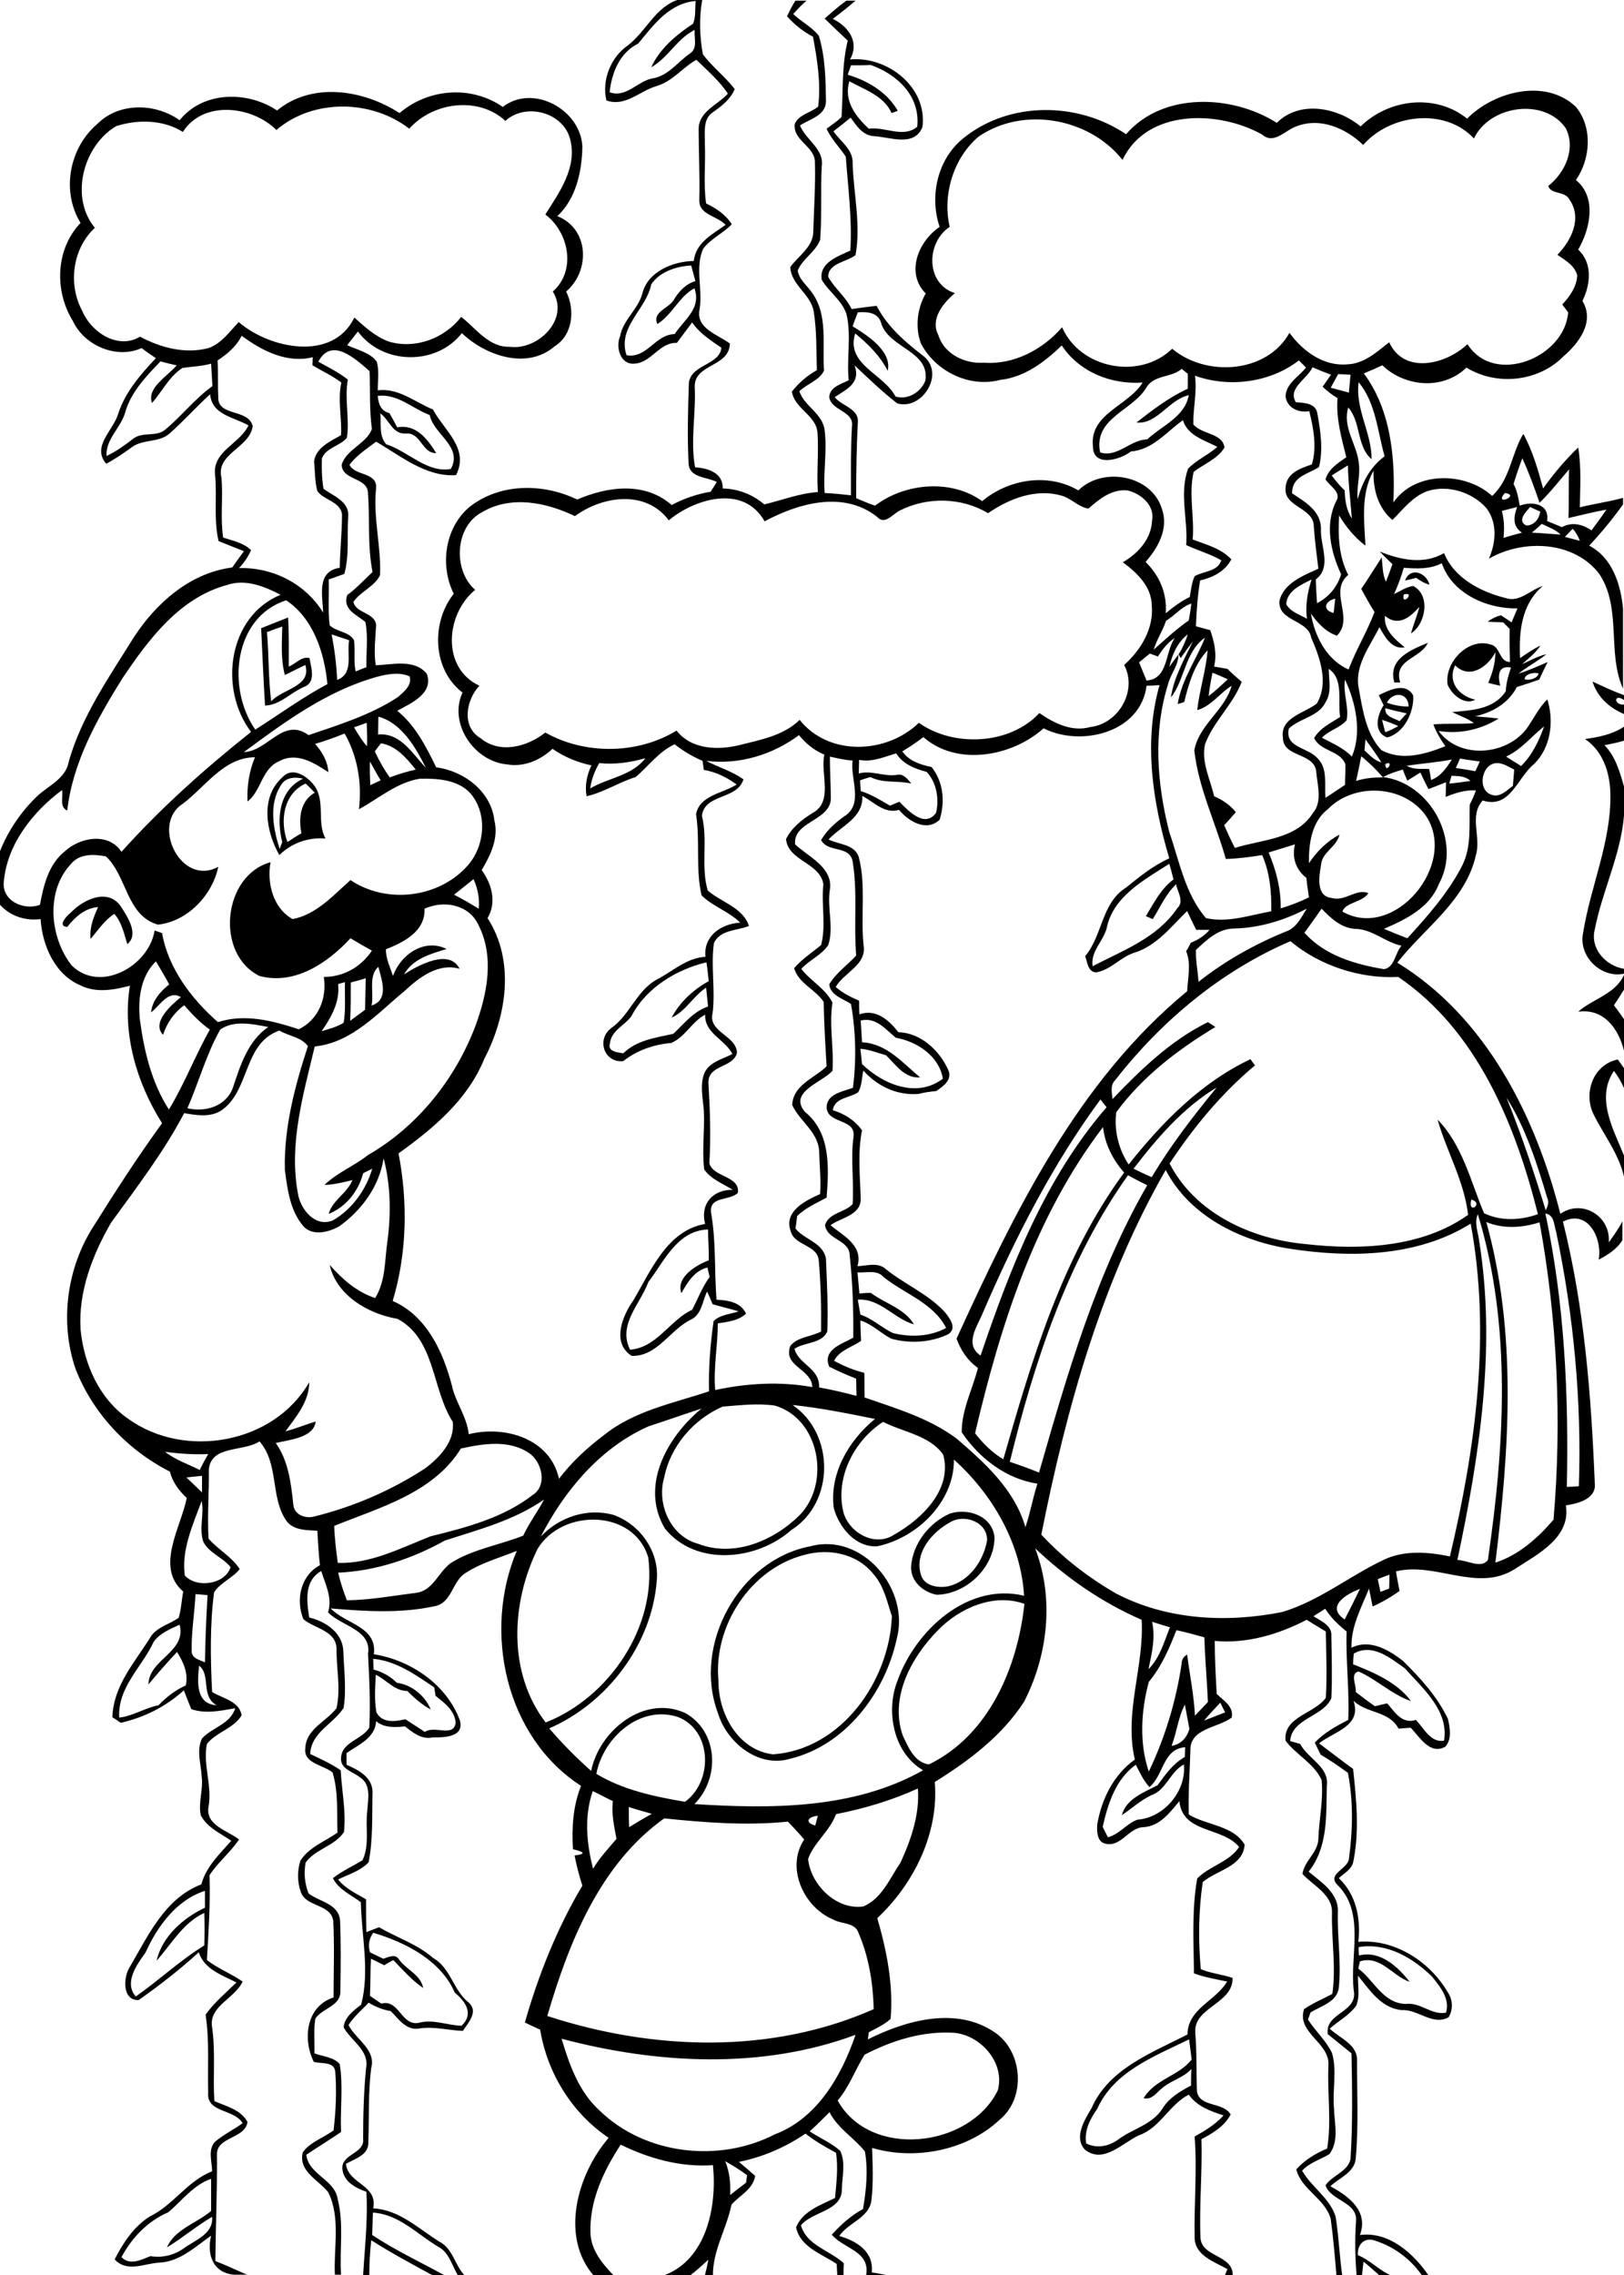 <?xml version="1.0" encoding="utf-8"?>
<!-- Generator: Adobe Illustrator 21.0.2, SVG Export Plug-In . SVG Version: 6.00 Build 0)  -->
<svg version="1.2" baseProfile="tiny" id="Layer_1" xmlns="http://www.w3.org/2000/svg" xmlns:xlink="http://www.w3.org/1999/xlink"
	 x="0px" y="0px" viewBox="0 0 500 700" overflow="scroll" xml:space="preserve">
<path d="M247.4,478.5c-16.4,4.3-27.8,21.9-26.2,38.6c-0.1,10.1,6,21.4,16.8,22.7c21.1-1.5,35.8-22.6,36.6-42.5
	c-1.5-4.5-2.5-9.5-5.8-13.1C263.7,477.9,254.9,476.3,247.4,478.5 M249.4,475.8c16.1-4.4,30.8,13.2,26.7,28.4
	c-3.6,16.7-15.8,32.9-33,37c-9.7,2.8-19.4-5.1-22.1-14.2C213.2,506.1,227.5,480,249.4,475.8 M292.5,468.4c-5.5,3-11,9.3-9,16
	c0.9,3.6,5.3,4.3,8.4,3.7c6.5-1.5,10.9-7.8,12-14.1C304.1,468.3,296.9,465.7,292.5,468.4 M292.5,465.7c5.6-1.8,13.1,0.8,13.7,7.4
	c-0.1,9.2-8.6,17.4-17.8,17.6c-4.2-0.8-8-4.1-7.9-8.6C281,474.9,286.1,468.5,292.5,465.7 M490.5,342.6c-3-6.5,0.1-15.1,7.6-16.6
	c0.5,0.7,1.5,2.1,2,2.8v6.2c-0.9-2-1.9-3.8-3.2-5.5c-5.7,8.5-0.1,18.1,3.2,26.3v6.7C498.5,355,493.7,349.2,490.5,342.6 M485.9,311.3
	c4.5-4,11.3-5.3,14.1-11.3v4.5c-1,1.6-2,3.2-3.1,4.8c1,1.4,2.1,2.8,3.1,4.3v9.7C498.3,316.5,493.8,310.2,485.9,311.3 M21.8,280.8
	c3.8-4,11.4-7.7,15.4-1.9c2,3.1,5.7,8.6,2,11.6c-1-3.2-1.7-6.7-4-9.3c-3,1.9-5,5-7.3,7.7c-0.4-3.5,0.9-6.7,2.3-9.8
	c-4.1,0.3-7.1,3.1-9.5,6.1C17.5,285,20.6,281.7,21.8,280.8 M88.5,259.1c1.4-0.9,2.8-1.9,4.3-2.7c-0.9-4.6-0.4-9.9,4.1-12.5
	c-0.9-0.9-1.8-1.9-2.8-2.8C87.2,244.2,86.1,252.7,88.5,259.1 M86.5,241.6c-3.8,5.8-2.4,13.4-0.4,19.6c0.2-0.5,0.6-1.6,0.8-2.1
	c-1.8-7.1-1.1-16,6.4-19.5C91,239,87.9,239.1,86.5,241.6 M87,239.1c3.2-3.4,7.8-0.1,9.9,2.8c3.3,4.8,0.6,11.1,3.3,16.1
	c-5.4-0.4-10.4,1.4-14.2,5.1C81.9,255.9,80,245.3,87,239.1 M488,227.4c4.2-0.6,8.4-1.4,12-3.8v4.3c-2,0.6-4,1-6,1.4
	c3.4,3.5,4.7,8.2,6,12.7v8.9c-1,12.2-6.7,23.2-9,35.1c-1.5,5.9,3.4,11.2,9,12.1v1.5c-7.1,1.5-14.1-5.4-12.6-12.5
	c2.3-14.5,8.8-28.3,8.4-43.2C495.6,237.6,493.5,231.1,488,227.4 M425.5,221.5c0.3,1,0.7,2.9,1,3.8c1.4-0.5,2.8-1.2,4-1.9
	C428.9,222.7,427.2,222,425.5,221.5 M426.5,217.9c-0.2,2.6,2.5,3,4.4,4c0.7-0.8,1.5-1.6,2.2-2.4C430.8,219,428.6,218.5,426.5,217.9
	 M427,216.2c2.1,0.8,4.4,1.2,6.7,1.2C433.6,213,428.8,212.7,427,216.2 M424.5,213.9c3.3-1.6,8.3-4.1,10.6,0.1
	c0.3,5.1-2.8,11.6-8,12.9c-4.4-1.6-3.1-6.9-1.1-9.9C425.5,216,425,215,424.5,213.9 M490.3,209.7c3.2,1.5,6.4,3,9.7,4.2v1.5
	c-3.1-2.2-3.3,1.6,0,1.4v2.9C495.5,217.8,491.8,214.5,490.3,209.7 M429.3,210c-2.1-7.2,5-10,10.3-12.2c-2.3,5-10.7,5-8.5,12.2
	C430.7,210,429.8,210,429.3,210 M82.2,194.5c0.6,7.1,0.4,14.2,1.3,21.3c3.5-3.9,12.5-4.5,10.5-11.2c-2.1,1-4.2,2.1-6.3,3.1
	c-1.3-4.9-0.9-9.9-0.8-14.9C85.3,193.3,83.8,193.9,82.2,194.5 M80.4,193.3c2.8-1.1,5.5-2.2,8.3-3.3c0.3,5,0.2,10.1,0.2,15.1
	c2.1-0.8,4-3.3,6.4-2.6c0.5,3.1,2.1,7.5-1.8,8.9c-4,1.7-7.4,5.6-11.9,5.7C81.1,209.2,80.8,201.3,80.4,193.3 M432.6,178.6
	c1.6-4.3,6.6-2.4,7.5,1.3c-1.5-0.4-2.8-1.2-4.1-2.1C434.9,178.1,433.8,178.4,432.6,178.6 M51.8,680.7c-6.3,2.7-11.2,7.8-14.4,13.8
	c2.6,2.7,6.1,0.8,8.9-0.3c3.7,0.6,7.4-0.3,10.4-2.5c3.5-2.5,9.1-4.4,8.6-9.6c-4.8,2.8-9.1,6.5-13.9,9.4c2.4-5.6,9.1-7.4,13.6-11.2
	c0-3.3,0-6.6,0-9.9C59.5,672.3,56.1,677.1,51.8,680.7 M223.3,665c1.3,3.3,1.7,6.8,1.5,10.4c1.6-1.3,3.2-2.5,4.9-3.8
	c0.1-0.6,0.2-1.7,0.3-2.3C227.9,667.7,225.6,666.3,223.3,665 M337.8,648.9c-2.2,3.1-4,6.6-3.4,10.6c3.3,1.7,7,0.9,9.9-1.2
	c4.4-3.3,10.4-4.5,13.6-9.5c2-3.3,5.4-5.3,8.8-7.1c0-1.7,0-3.4,0.1-5.1c-2.5,2.8-6.3,3.5-9.1,6c-1.7,1.3-3,3.6-5.6,3
	c3.5-5.9,10.8-6.8,14.8-11.9c-0.3-2-0.5-4.1-0.8-6.2C355.5,632.7,343,637.3,337.8,648.9 M266.2,632.2c-2.9,4.6-4.7,9.9-8.3,14.1
	c10,18.1,40.6,14.6,49.3-3.1c2.3-8.3-5-16.8-13.2-17.7C284.3,624.8,274.7,627.8,266.2,632.2 M172.9,627.3c2.4,8,5.3,16.3,11.7,22.1
	c14,13.6,36.8,16.2,54,7.3c13-4.9,20.5-18,24.8-30.6C234.6,636.8,202.3,635.1,172.9,627.3 M418.3,599.1c0,0.7,0,1.9,0.1,2.6
	c6.4-1.7,12,3.4,15.6,8.1c-5.3-1.8-9-8.3-15.3-6.3c-0.1,0.5-0.4,1.6-0.5,2.2c4.9,3.7,7.6,10.7,14.6,10.9c4.5-0.6,7.9,3.5,12.4,2.7
	c1.3-4.3-1.8-8-4.3-11.1C434.9,602.3,426.9,597.7,418.3,599.1 M114.9,594.7c-1.3,1.8-1.6,3.9-1,6c1.4,0.7,2.7,1.3,4.1,2
	c1.6-0.5,3.8-1.7,4.9,0.3c2.3,3.1,6.6,4.6,7.4,8.7c-3.5-2.4-6.3-5.6-9.2-8.6c-0.9,0.5-1.9,1-2.8,1.6c-1.4-0.7-2.7-1.4-4.1-2
	c-0.2,3.8-0.1,7.6-0.3,11.4c1.2,0.8,2.3,1.6,3.5,2.4c5.5-1.5,6.1,7,11.6,5.9c4.4-1.2,8.7,0.8,13.1,0.9c3.9-3.6,1.2-7.5-2.1-10.2
	C135.7,603.1,124.7,597.6,114.9,594.7 M44.8,600.8c-2.7,3.7-6.7,9.3-3,13.5c7.2-5,13.6-11.1,21.1-15.7c0.1-3.3,0.1-6.7,0-10
	c-6.6,3-10.1,9.6-14.7,14.7c1.7-7.4,8.2-13.2,14.9-16.3c0-1.7,0-3.5,0-5.2C54.3,584.6,48.4,592.8,44.8,600.8 M251,561.7
	c0.2-0.8,0.6-2.3,0.8-3C248.6,559,247.7,560.8,251,561.7 M204.5,559.5c-19.8,14.1-29.4,38.2-36,60.8c32.4,10.6,68.9,11.9,100.5-2.1
	c-0.2-8-1.5-16.1-4.7-23.5c-1.1-3.3-5.3-2.6-7.8-4.1c-9-3.7-14.7-15.9-8.9-24.6c-1.6-1.9-3.3-3.7-5-5.5
	C229.9,561.8,217,560.8,204.5,559.5 M193.6,556c0,2.1,0,4.1,0.1,6.2c2.3-1.4,4.6-2.8,7-4.1C198.3,557.4,196,556.8,193.6,556
	 M182.6,575c2-3.4,4.7-6.2,7.2-9.2c-0.7-3.8-1.6-7.7-1.1-11.6c-2.1-1-4.1-2.1-6.2-3.1C179.8,558.9,180.6,567.3,182.6,575
	 M257.4,558.2c-1.9,5.2-6.8,8.7-8.6,13.8c0.8,7.9,8.7,15.8,17,14.6c5.7-2.4,8.1-8.6,11.4-13.4c3.3-7.1,6-15,5.4-22.9
	C274.5,554,266,556.5,257.4,558.2 M353.9,549.9c-1.8-2-3-4.5-4.2-6.9c-6.2,4.4-8.6,12-10.2,19.1c0.5,1.1,1.1,2.2,1.6,3.2
	c3.6-0.9,5.7-4.2,9.1-5.4c8.2-0.6,15.1-8.8,14.3-17c-4.3,2.3-5.4,7.9-10.1,9.5c-3.3,1.6-6,4.1-9,6.1c1.3-5,6.8-7,11-9.2
	c2.4-3.3,4.8-6.7,8.4-8.7c0-0.8,0.1-2.3,0.1-3C358,538.1,358.3,546.2,353.9,549.9 M183.6,545.8c8.3,5,17.9,7,27.3,8.6
	c8.7-6.3,8.4-22-2.2-26.1C197,524.5,185.7,534.7,183.6,545.8 M360.7,537.2c2.9-0.5,4.7-2.5,5.5-5.2c-0.5-2.5-0.9-5-1.4-7.5
	C362.7,528.5,362.3,533.1,360.7,537.2 M370.7,529.4c2.2-0.8,4.3-1.7,6.5-2.5c-0.5-1-1-2-1.5-3C374,525.7,372.3,527.5,370.7,529.4
	 M61.3,512.5c-0.5,4.7-1.2,11.8,5.4,12.2C61.7,521.9,65,515.4,61.3,512.5 M114.9,510.4c0,0.8,0.1,2.5,0.1,3.3
	c2.7,0.7,5.2,2.1,7.2,4.1c4.5,0.5,8.8,4.1,10.4,8.2c-2.7-1.5-5-3.5-7.2-5.7c-3.9,0-6.4-3.4-9.7-5c-0.2,3.9-0.5,7.8,0.2,11.6
	c1.8,3.4,5.9,2.8,8.9,2.1c2,1.3,4,2.6,6,3.9c3-2.1,8.8,1.8,9.5-2.8c-0.3-3.8-3.5-6.2-6.2-8.3c-0.1-0.6-0.3-1.9-0.4-2.6
	C127.9,515.3,122.1,511.1,114.9,510.4 M416.8,508.8c-0.1,0.8-0.2,2.5-0.2,3.3c6.4,2.5,13.6,5.6,17.8,11.3
	c-5.7-1.9-10.5-6.6-16.1-9.1c-2.8,0.6-0.6,4.3-0.9,6.3c1.9,1.5,3.9,3,5.9,4.4c1.3-0.3,2.5-0.6,3.8-0.9c2.3,2.7,4.6,6.5,8.8,5.1
	c2.5,2.5,4.5,7.1,8.7,6.4c1.5-9.3-6.5-16-12.1-22.3C428.1,510.2,422.5,505.5,416.8,508.8 M353.7,517.5c-2.4,8.9-3,18.8,0,27.6
	c5-10.5,8.4-21.7,10.1-33.2c0-1.2,0.6-2.2,1.7-2.8c0.8,6.3,2.1,12.5,2.4,18.8c1.3-1.4,2.7-2.8,4-4.2c-0.3-6.7-0.9-13.3-1.1-19.9
	c-2.9-0.8-5.7-1.6-8.6-2.2C360,507.2,357.6,512.8,353.7,517.5 M47.3,505.2c-3.6,7.8-11.1,13.9-10.6,23.3c4.3-0.5,7.9-3,12.1-3.8
	c2.4-2.5,5.2-4.7,8.4-6.1c0.8-3.8-0.7-7.1-2.7-10.3c-3,3.2-6,6.6-8.8,10c0.1-7.8,11.8-9.9,9.6-18.4
	C52.5,501.2,49.2,502.5,47.3,505.2 M354.7,499c1.1,4.9-0.1,9.8-1.1,14.6c3.5-3.5,4.8-8.4,6.6-12.9
	C358.4,500.2,356.6,499.6,354.7,499 M288.7,501.7c-8.1,8.2-14.8,20.5-10.8,32.2c1.7,3.6,3.6,8.4,8.1,9c18.5-9,27.3-29.9,29.4-49.4
	C306,490.1,295.3,494.8,288.7,501.7 M60.2,490.5c-0.3,5.8-1.3,11.7-1.2,17.5c0,2.3,2.4,2.7,4.1,3.5c0.1-6.9,0.4-13.8,0.8-20.7
	C62.7,490.7,61.4,490.6,60.2,490.5 M414,498.3c1.6-3.1,3.2-6.3,4.7-9.4C414.6,490.4,408,494.3,414,498.3 M424.2,485.9
	c0.3,1.3,0.5,2.6,0.8,3.9c0.9-0.3,1.8-0.7,2.7-1c0-1.4,0.1-2.8,0.1-4.3C426.5,485,425.3,485.4,424.2,485.9 M165.5,476.6
	c-8.2,16.7-9.2,38.1,2.5,53.4c19.6-7.7,34.3-29.5,31.6-50.7C195.2,464.2,173,464.1,165.5,476.6 M56.9,484.8c3.8,4,12.4,2.7,14.1-2.6
	c-2.4-3-6.6-4.3-8.4-7.8c-1.4-4.1,0.3-8.4-0.5-12.6C59.4,469.1,55.8,476.9,56.9,484.8 M137,474c-10.1,5.6-21.3,9.4-32.9,9.9
	c0.7,2.9,1.6,5.7,2.7,8.5c7.2-0.1,14.2-1.4,21.3-2.3c5.3-0.6,6.9-6.6,10.9-9.3c6.8-4.2,14.8-5.4,22.1-8.3c1.8-3.9,4.4-7.3,6.4-11.1
	C158.3,467.8,147.5,470.6,137,474 M57.4,454.6c1.6,1.5,3.2,3.1,4.8,4.6c0-1.7,0-3.4,0-5.1C60.6,454.3,59,454.4,57.4,454.6
	 M50.8,446.7c3.2,2.5,7.1,3.8,10.7,5.6c0.8-1.7,1.7-3.3,2.6-4.9C59.6,447.6,55.2,447.3,50.8,446.7 M141.9,445.7
	c-8.5,13.7-24.9,18.1-39,23.8c0.1,3.8,0.6,7.6,1.1,11.4c10.2,0.3,19.4-4.6,28.6-8.2C143.6,470,155,467,164,460
	c4.6-2.9,2.9-10.2-1.1-12.9C156.7,442.9,148.8,444.2,141.9,445.7 M259.7,465.4c1.8,6.3,9.7,10.7,15.6,6.8c8.5-4.8,18-13.9,15.1-24.6
	c-4.2-6-12.3-6.9-18.5-10.1C263,443.2,257,454.7,259.7,465.4 M244,432.3c13,8.8,13.1,30-0.4,38.5c-10.6,9.4-29.4,11.3-38.9-0.5
	c-7.8-13.2,0.8-28.3,11.3-36.9c-5.5,1.8-10.9,3.7-16.4,5.5c-14.8,6.6-25.8,19.7-33.1,33.9c5.6-6,14.3-8.9,22.3-6.7
	c8.3,2.9,14.3,11.4,13.4,20.3c-1.5,19.6-15.3,37.7-33.1,45.4c4,4.7,8.3,9,12.9,13.1c2.5-12.4,16.3-23.6,29-17.8
	c10.2,5.7,10.7,20.1,2.8,28c23.7,1.5,49.1,1.6,70.4-10.4c-9.1-5.3-11.6-18.1-7.9-27.5c5.5-15.5,21.6-30.4,39-26.2
	c-1-16.2-9.7-31.2-21.6-41.9c0.1,13.1-11.5,24.2-23.7,26.7c-6.7,0.3-11.7-5.9-13.3-11.8c-1.4-10.6,4.7-20.9,12.7-27.4
	C261,434.9,252.6,433.2,244,432.3 M222.5,432.8c-9,3.9-16.1,12.2-18,21.8c-2.4,8.1,1.9,18.1,10.4,20.4c11.1,4.3,23.3-0.9,31.3-8.8
	c9.6-9.9,6.2-29.6-7.6-33.7C233.3,431.7,227.8,432.4,222.5,432.8 M264,391.5c0.2,2.2,0.4,4.3,0.6,6.5c1.2-0.1,2.4-0.2,3.5-0.2
	c4.4,3.3,10.4,4.8,13.3,9.7c-6.1-1.7-10.5-8.1-17.3-7.6c0.3,1.5,0.5,3.1,0.8,4.6c3.7,1.2,6.6,4.1,10.1,5.7
	c5.4,1.3,11.3,1.1,16.3-1.6c-4-7.8-12.9-10.5-19.3-15.7C270,390.6,266.7,391.7,264,391.5 M199.6,394.5c-2.5,6.8-9.5,13.1-5.6,20.8
	c8.3-0.7,12.1-9,19.1-12.3c1.8-3.4,3.1-7,5.4-10.1c-0.2-0.7-0.5-2.1-0.7-2.9c-4,1-6.1,4.5-8,7.9c-1.8-4.8,4.4-8.6,8.4-10.1
	c0.1-3.2-0.2-6.3-0.2-9.5C208.5,378.6,204.5,388.1,199.6,394.5 M457.6,376c9.5,34.1,7.1,70,2.8,104.8c7.2-2.3,13.1-7.6,17.9-13.2
	c2.6-30.4,1.2-61.4-4.3-91.5C468.7,377.8,462.8,378.2,457.6,376 M455.4,381.8c5.3,32.8,0.1,66.1-6.7,98.2c3,0,7.3,2.8,9.4,0
	c5.1-35.1,7.4-72-3.1-106.4C453.8,376.3,455.1,379.1,455.4,381.8 M475.8,373.4c5.9,27.6,7.2,55.9,6.6,84.1c0.9,0,2.8-0.1,3.7-0.2
	c0.9-26.2-1.6-52.6-7-78.3C478.4,376.9,478.6,373.8,475.8,373.4 M453,369.1C451.7,374,457.1,370.3,453,369.1 M310.9,449.8
	c3,1,6.1,2.1,9,3.3c8.7-30.3,17.5-61,33.3-88.4c-2-1-4-2-5.9-3.1C328.7,387.7,318.5,418.8,310.9,449.8 M320.6,472.2
	c6.7,7.2,14.5,13.2,23,18.1c15.7,8.2,34.1,9.1,51.2,5.7c11.3-3.4,20.6-11,31.1-16c6.4-3.1,13.7-2.5,20.5-1.1
	c7.9-33.4,12.7-68.3,6.4-102.4c-16.5,10.3-37.2,10.6-55.9,7.7c-15.1-2.4-30.7-10.1-38-24.2C339.1,394.5,328.3,433.4,320.6,472.2
	 M300.2,441c2.4,3.1,5.3,6,8.7,8c8.8-30.6,18-62.1,37.2-88.2c-3.5-4-5.9-8.7-6.5-14C318.6,374.3,308,407.8,300.2,441 M302.7,403.7
	c-1.7,4.3-6,9.9-0.8,13.4c9.2-27.1,19.8-54.5,38.8-76.4c-0.6-0.8-1.3-1.6-1.9-2.4C324,358.4,312.6,380.8,302.7,403.7 M463.8,337.7
	c4.6,11.3,8.5,23,12.1,34.7c0.6-1.2,1.1-2.5,0.5-3.7C473.2,358,469.8,347.2,463.8,337.7 M349,359.6c1.8,0.9,3.7,1.8,5.6,2.6
	c5.8-9.8,12.8-18.8,20-27.6C364.3,340.8,356.3,350.1,349,359.6 M68.4,341.5c-3.4,2.4-7.8,1.7-11.7,1c-6.3,12-14.6,22.8-22.5,33.7
	c-5.7,9.9-10.1,21.1-9.4,32.8c1,10.6,5.7,21.3,14.6,27.5c17.4,12.6,44.9,7.8,55.8-11.2c0,5.9-4,10.6-7.3,15.1c3.2-0.8,6.2-2.1,9.3-3
	c-0.6,5-8.1,5.6-12.3,6.6c3.9,5.5,4.7,12.3,5.4,18.9c0.2,3.2,3.8,4.5,6.5,3.7c12.1-3,23.7-8,34.1-14.8c4.4-3.3,9.2-8.3,8.5-14.3
	c-6.5-10.1-5.3-25.4-17-31.7c-9-1.5-18.8-7.2-20.9-16.6c3.9,4.4,8.3,8.3,14,10.2c3.3-5.3,2.9-11.7,3.8-17.6c1.1-8.4,1-17.2-1.2-25.4
	c-1.3,8.6-6.7,15.9-13.6,20.9c-3.2,1.8-8,3.1-10.9,0.2c-4.3-4.8-5.1-11.5-5.9-17.6c-0.3-13,3.1-25.8,7.1-38c-2-2.8-5.9-3.1-8.8-4.8
	C74.9,321,77,335.3,68.4,341.5 M67.8,316.8c-4.3,7.6-6.6,16.2-10.1,24.2c5.6,1.3,11.9-0.6,14-6.3c2.3-6.9,4.6-14.4,10.9-18.7
	C77.8,315.1,72,313.8,67.8,316.8 M265,314c0.1,2.2,0.3,4.4,0.4,6.7c7.7,0.4,12.5,6.4,17.9,10.8c-4.8,0.4-7.5-3.9-10.5-6.8
	c-2.6-0.7-5.1-1.8-7.9-2c0.2,1.5,0.3,3.1,0.5,4.7c6.5,6.3,16.9,10.6,24.9,4.5c-1.2-7-7.9-11.4-14.5-12.6
	C272.5,316.6,269.7,312.9,265,314 M104.1,302.8c0.6,5.5-2.1,10.2-5.1,14.5c2.3-0.7,4.7-1.3,6.8-2.6c0.7-4.1,0.3-8.3,0.4-12.5
	C105.6,302.4,104.6,302.6,104.1,302.8 M108,302.3c0,3.9,0,7.9-0.2,11.8c1.5-1.1,3.1-2.3,4.6-3.4c0.1-3.2,0.1-6.5,0.2-9.7
	C111.1,301.5,109.5,301.9,108,302.3 M114.4,309.4c5.5-1.8,3.1-7.9,2.1-11.9C113.3,300.2,115.2,305.6,114.4,309.4 M194.5,312.5
	c-2,3-6.3,4.5-6.7,8.5c-0.9,2.6,2.4,2.8,4.1,3.1c4.2-4.1,10-4.8,15.4-6c3.3-3.1,6.2-6.9,10.7-8.4c-0.2-1.9-0.4-3.9-0.6-5.8
	c-4,2.6-6.3,7.3-10.6,9.2c2.5-4.8,6.7-8.6,11.4-11.2c-0.2-1.9-0.4-3.9-0.7-5.8C208.3,298.3,199,303.9,194.5,312.5 M43.1,314
	c1.3,9.5,3.6,19.2,8.9,27.4c4.8-7.9,8.1-16.6,12.6-24.6c-3-2.1-5.5-4.8-7.9-7.5c-3.1,2.3-5.3,5.4-6.5,9.1c-3.6-3.7,2.4-9.1,5.5-11.6
	c-3.9-2.3-6.5,2.7-9.2,4.7c0.4-3.6,2.8-6.4,5.6-8.6c-1.3-2.4-2.7-4.8-4.1-7.1C43.2,300.5,42.4,307.6,43.1,314 M343.3,332.4
	c-1.6,1.6-0.9,3.9-0.8,5.8c8.7-9.1,18-18.1,29.4-23.7c0.6,0.4,1.7,1.1,2.3,1.5c-11.5,6.9-22.5,15.3-30.5,26.2
	c-0.8,5.4,0.7,11.5,3.8,16.1c10.3-13,22.3-25.2,37.5-32.4c0.3,0.5,1,1.4,1.4,1.9c-10.3,8.6-18.9,19-26.3,30.2
	c7.9,15.4,25.3,23.3,41.9,24.8c16.8,1.9,35.8,1.1,50-9c-1.2-10.4-6.6-19.5-9.4-29.3c7.6,7.7,10.2,19,14.3,28.8
	c5.2,2.5,11.2,2.2,16.6,0.3c-6.9-27.5-18.7-56.5-43-73c-11.7,0.6-24.1-3.4-33.2-11C375.9,298.8,357.6,314.1,343.3,332.4 M401.6,287
	c6.3,7,15.5,9.7,24.5,11.2c3.3-0.5,3.4-5,5.4-7.2c-5.1-1.1-9.1-5.2-14.4-5.2c-4.2-0.3-7.4-3.3-10.2-6.2
	C405.1,282.1,403.4,284.6,401.6,287 M380,285.7c-4.9,0-8.5,3.5-11.8,6.6c-0.1,3.3,0.6,6.5,0.8,9.8c8.1-6.4,17.2-11.5,26.7-15.4
	c3.3-1,4.9-4.3,6.6-7.1C395.4,283.2,387.8,285.5,380,285.7 M130.7,279.6c0.3,7-6.4,10.3-11.9,12.5c0,2.9,1.3,5.5,2.2,8.2
	c2.3-6.6,9.7-11.7,16.5-8.3c-4.9,1.5-10.4,3-13.1,7.8c4.5-2.9,14-8,17.1-1.7c-6.4-1.9-12.3,2.5-16.8,6.7c-8.4,6.9-16.3,16-27.8,17.2
	c-3.5,14.7-8,29.8-5.2,45.1c0.7,4.9,5.3,10.7,10.8,8.4c5.9-3.4,10.2-9.4,12.1-15.9c-0.7,0.4-2.1,1-2.8,1.4
	c-1.4,5.5-5.3,10.4-10.6,12.5c1.1-4.2,5.7-6.3,7.3-10.4c-2.8,0.7-5.7,1.4-8.6,1.5c3.9-3.8,9.1-5.8,13.4-9.2
	c15.3-8.8,26.9-23.4,33.1-39.8c3.6-9.8,5.9-21.2,0.9-31C144.4,278.3,136.7,276.9,130.7,279.6 M139.8,275.3c2.6,1.3,5.1,2.8,7.6,4.3
	c0.3-3.1-0.3-6.2-1.6-9.1C143.8,272.1,141.8,273.7,139.8,275.3 M340.7,285.7c-1.1,4-5,7.1-4.3,11.6c9.4-4.9,19.9-8.7,26.1-17.9
	c2.2-2.1,0-5-0.4-7.3c-3.2,3-4.9,7.1-7.2,10.7c-0.5-0.2-1.6-0.7-2.1-0.9c2.4-4,4.6-8.4,8.5-11.3c-0.4-1.6-0.8-3.2-1.3-4.8
	C352.3,270.7,342.6,275.9,340.7,285.7 M390.6,262.3c2.3,5.5,3.8,11.2,3.7,17.2c3-0.9,5.9-2,8.7-3.4c-0.3-2-0.6-4-0.8-6
	c-3.3-2.5-4.5-6.4-3.5-10.3C396,260.6,393.3,261.5,390.6,262.3 M408.9,248.9c-5.1,3.9-6,10.7-5.9,16.7c2.4-3.6,5.5-6.7,9.4-8.8
	c-0.8,3.8-5.5,5.4-5.7,9.5c-0.6,3.4-1.6,9.5,3.3,10c4.1,1.2,7.5-3,11.3-1.5c-1.8,2.9-7.1,2.8-8,5.7c16.1,9.1,35.7-14.7,25.7-29.5
	C432.3,241.5,417,240.7,408.9,248.9 M446.9,238.7c-0.2,0.6-0.5,1.8-0.7,2.4c2.2-0.2,4.3-0.5,6.5-0.8
	C451.1,238.7,448.9,238.8,446.9,238.7 M425.8,239.1c14.6,1.8,24.4,19.8,17.2,32.9c-2.8,7.3-10.2,10.9-16.9,13.8c2.4,1,4.8,2,7.2,2.9
	c6.3-6.9,12.6-14,16.9-22.4c2.9-5.8,2.1-12.4,2.3-18.7c0.7-1.4,1.4-2.9,1.9-4.4c-3.3-0.2-6.3,0.8-9.3,2c0-1.5,0.1-3,0.1-4.5
	c-1.8,0.7-3.6,1.4-5.4,2.1c-0.9-1.7-1.7-3.4-2.5-5.1c-1.3,0.8-2.7,1.7-4,2.5c-0.5-1.1-1-2.3-1.4-3.4
	C429.7,237.4,427.7,238.1,425.8,239.1 M459.4,244.6c2.5,0.8,4.6-1.5,6.4-2.8c0.1-1.7,0.3-3.3,0.4-5c-1.7-0.8-3.3-2-5.3-2
	C456.1,234.8,454.6,243.3,459.4,244.6 M426.5,235.1C426.6,238.5,429.5,233.6,426.5,235.1 M113.9,234.3c-0.1,2.4,0,4.9,0.1,7.3
	c1.1-0.5,2.1-1,3.2-1.5C116,238.2,115,236.2,113.9,234.3 M433.1,235.6c2.1,1.3,4.6,0.9,6.9,1c0.2,0.9,0.5,2.6,0.6,3.4
	c3-1.1,4.8-3.8,6.4-6.3C442.4,234.6,437.8,234.9,433.1,235.6 M449.5,233.4c-0.4,1-0.8,1.9-1.3,2.9c2,0.3,4,0.6,6,1c0.5-1,1-2,1.4-3
	C453.6,234,451.6,233.8,449.5,233.4 M419.1,232.7c-0.5,2.5-1,5.1-1.6,7.6c2.7-0.9,5.5-1.1,8.3-1.1
	C423.7,236.8,421.5,234.6,419.1,232.7 M255.5,232.8c0,4.4,0.3,8.8,0.3,13.1c-0.4,6.7-11.7,6.9-11,13.9c4,3.8,11.8,7.1,10.7,14
	c-0.9,5.6,1.3,11.5-0.5,17c-2.1,3.1-5.8,4.6-8.3,7.3c2.9,3.8,7.4,6,9.6,10.4c-1.1,7,0.5,14,0,21c-3.3,3.6-13.6,6.5-8.5,12.6
	c8,6.4,7.4,17.2,6.7,26.4c-3.1,1.7-6.5,3.1-9.1,5.7c-0.1,1.3-0.3,2.5-0.5,3.8c2.8,3.5,8.5,4.3,9.4,9.3c0.3,7.5,0.7,15,0.4,22.4
	c-1.7,3.8-6.9,3.2-10.1,5.3c1.3,4.9,7.8,5.9,7.6,11.9c3.9,0.7,7.7,1.6,11.5,2.6c0-1.8-0.1-3.6-0.1-5.3c-2.8-1.1-5.6-2.3-8.3-3.7
	c-2.2-5.2,4-7,7.4-8.9c0.1-8.5-0.2-17-1.1-25.4c-0.1-4.8-7-4.6-7.6-9.3c1.3-3.8,6.1-3.8,8.5-6.4c0.5-6.9-0.7-13.9,0.3-20.8
	c0.7-5.6-8-3.8-8.3-8.9c0-4.3,5-4.9,8.1-6.1c1.1-8.5,0.9-17.3-0.6-25.8c-2.4-1.6-6.3-2.6-6.7-6c2-3.5,5.6-5.9,8.3-8.9
	c-0.8-9.7,0.5-19.4-1.1-29c-1-5-7.5-2.5-9.7-6.5c1.8-3.1,4.5-5.5,7.4-7.5c5.7-3.8,1.5-11.5,2.3-17
	C260.2,233.9,257.8,233.3,255.5,232.8 M184.5,234.8c-1.4,2.4-2.4,5-2.8,7.8c5.6-3.3,12.9-3.9,17-9.3
	C194.1,234.6,189.3,235.3,184.5,234.8 M264.5,233.8c0,1.4-0.1,2.8-0.1,4.2c4-1.1,7.9,1.1,11.9,0.4c2-0.4,3.2,1.5,4.3,2.7
	c-4.2-1-8.7,0-12.6-2c-1.1,0.3-2.1,0.6-3.2,1c0.1,1.1,0.1,2.2,0.2,3.3c3.2,1,6.1,2.8,9,4.5c1-0.4,1.9-0.8,2.9-1.2
	c2.8,2.8,7.8,8.2,11.3,3.4c1-4.2,0.2-9.3-2.9-12.6c-3.7-1-7.2-2.3-9.4-5.7C272.2,232.9,268.5,234.6,264.5,233.8 M117.3,228.7
	c-0.5,0.6-1.4,1.8-1.9,2.5c1.3,2.8,2.8,5.5,4.6,8c2.6-1,5.3-1.8,8-2.4C125.1,233.2,122,229.5,117.3,228.7 M420.4,227.5
	c-0.1,0.9-0.2,2.5-0.3,3.4c1.6,1.4,3,3.1,5.2,3.7C423.8,232.1,422.1,229.9,420.4,227.5 M217.4,234.1c3.8,2,8,3.2,11.5,5.7
	c-2,6.4-11.9,4.3-12.8,11.2c1.9,7.5-0.4,15.6,1.8,23c4.1,3.6,10.8,5.2,12.7,10.9c-3.6,1.5-8.9,1.1-10.8,5.3
	c-1,7.1,0.5,14.3-0.4,21.5c-1.5,5.9,7.4,6.9,7.5,12.3c-1.3,4.7-8.8,3.5-8.8,9.1c0.5,8.2,0.8,16.5,0.3,24.8c1.1,4.4,9.4,3.8,8.8,9.1
	c-2.5,2.6-8.8,0.9-8.3,6c1.6,8.9,1,17.9,1.7,26.9c3.5,0.2,7.4,0.7,9.1,4.3c-2.4,2.2-5.6,2.5-8.7,3c0,6.8-1.4,13.6-0.8,20.5
	c9.8-2.1,20-2.7,29.9-0.9c-0.2-5.7-9.1-6.3-6.8-12.6c2-2.8,6.5-2.9,9.5-4.5c0.1-7.2-0.1-14.5-0.7-21.7c-0.3-5.1-7.6-4.6-8.7-9.3
	c-2.1-6,4.6-9.3,9.1-11.3c0.3-4.4-0.2-8.9-0.3-13.3c-0.4-5.9-6-9.1-8.3-14.1c0.3-6.2,6.8-8.2,10.6-11.9c-0.4-6.6-0.8-13.2-0.9-19.8
	c-2.5-3.9-7.7-5.6-9.1-10.4c2.4-2.8,5.5-4.8,8.3-7.1c1.6-6.1,0-12.5,0.7-18.7c-1-6.7-10.8-7.1-11.5-13.9c1.7-3.5,4.9-6,8.1-8
	c6.6-3.5,2.4-12.1,3.7-18c-3.1-1.3-5.7-3.4-7.8-6C237.9,232.2,227.6,235.4,217.4,234.1 M97,228.9c2.2,2.4,3.9,5.4,4.1,8.7
	c-4.4-2.9-9.8-6.3-15.1-3.4c-5.4,2.2-5.6,9.3-9.8,12.4c-0.2-4.7,0.5-9.3,2.3-13.6C69,233,63.3,242,56.3,247.3
	c-10,6.3-0.6,25.7,10.9,19.4c-1.8,8.8-9.6,16.9-18.6,17.8c-9.7-2.8-9.5-15-16-21c-3.7-0.7-8.2-0.9-10.8,2.4
	c-7.8,8.3-6.5,22.6,0.3,31.2c8.8,8.6,23.8,0.1,25.5-10.8c0.8,0.3,1.5,0.5,2.3,0.8c1.9,10.9,9.1,20.3,17.2,27.4
	c8.4-2.7,16.9-0.4,24.9,2.2c6.1-3,8.7-9.6,7.7-16.1c6.1,0,11.5-3.1,14.8-8.1c-2.2-1.2-4.4-2.5-6.6-3.8c-7,7.6-17.2,14.5-28,11.6
	c-13.8-6.8-11.3-31,3.4-35c-1.2,6.4,0.8,14.2,6.8,17.5c7.3-1.4,12.5-7.3,17.8-12c11.2,7.5,27.4,5.5,36.2-4.6c5.2-6,6-15.7,0.9-21.9
	c-3.8-4.4-10.2-4.8-15.7-4.7c-7.1,1.1-12.7,6.1-18.8,9.4c1-7.9-0.4-16.3-4.4-23.3C103.1,226.9,100.1,228,97,228.9 M463.7,232.8
	c1.5,1,3.1,1.9,4.6,2.9c3.4-3.3,5.5-7.7,7.1-12.2C471.5,226.6,468.3,230.7,463.7,232.8 M109,223.8c1.2,2,2.4,4.1,4,5.8
	c0.1-2.4,0-4.8-0.1-7.2C111.6,222.9,110.3,223.3,109,223.8 M116.5,220.5c0,1.8-0.1,3.6-0.1,5.5c7-0.6,10.5,5.9,14.7,10.2
	C127.9,229.9,123.7,222.5,116.5,220.5 M353,211c-1.8,14.5-20.3,18.9-31.7,13.1c-9.7,8.7-26.7,11.8-37,2.7c-2.1,1.6-4.2,3-6.5,4.4
	c2.1,3,5.6,4.1,9,4.8c3.7,4.6,4.2,10.8,2.5,16.2c-4,3.9-9.6,0.5-12.5-3c-4.5,1.3-7.7-2.4-11.3-4.3c0.3,6.8-6.5,9.2-10.4,13.4
	c3.1,1.6,8,1.4,9.3,5.4c2.3,8.9,0.5,18.2,1.5,27.3c0.9,6-6.1,8.2-8.6,12.7c2.1,1.8,4.6,3.1,7.2,4.2c0,1.4,0,2.8,0.1,4.2
	c5.1-1.8,9.1,1.8,12,5.5c6.9,0.2,12.6,5.6,15.3,11.5c1.5,3.1-1.5,5.1-3.6,6.6c-1.9,0.2-3.7,0.4-5.5,0.9c-6.6,0.5-12.6-2.3-17-7.2
	c-0.5,2.2-0.4,4.7-1.6,6.7c-2.7,1.8-7.2,1.6-7.8,5.5c3.6,1.1,6.8,3.1,9,6.2c-1.4,7-0.6,14.1-0.4,21.1c0,5.1-6.1,5.7-9.3,8.1
	c4,3.3,10.1,6.2,8.3,12.6c2.8-0.1,6.2-1.3,8.6,0.8c5.8,4.7,12.9,7.6,18.1,13.1c1.6,1.9,4.1,5.1,1.3,7c-5.4,2.6-11.8,3-17.6,1.4
	c-3.3-1.7-5.9-4.5-9.5-5.6c0,2.1,0.1,4.2,0.2,6.3c-2.8,1.9-6.7,2.9-8.3,6.1c2.9,1.6,6,2.9,9.3,3.7c0.1,2.5,0,5,0.1,7.6
	c9.8,3.4,20,6.4,28.4,12.7c8.7,7.5,17.8,15.7,21.1,27.2c1.5-4.4,2.3-9,3.7-13.4c-9.6-1.4-18-7.9-23.3-15.8c-0.1-6.7,3.3-13.2,5-19.8
	c-3.2-2.2-5.3-5.5-6.6-9c17.8-38.9,37.3-79.2,71-106.9c0.2-4.1,1.3-8.4-0.3-12.3c0.5-0.9,1-1.7,1.4-2.6c2.2-0.9,4.2-2.1,5.8-4
	c-1,0-3.1,0-4.1,0c-1-1.9-1.9-3.9-2.8-5.8c-4.9,4.8-9.3,10.6-16.1,12.8c-4.4,1.3-7.4,5.4-12,6.1c-2.5-0.2-2.6-3.2-3.3-5
	c5.4-6.4,5-16.4,12.6-21.1c4.2-3.4,8.4-6.8,13.3-9c-5.1-17.2-8-35.8-3-53.3C355.7,210.9,353.9,211,353,211 M414.1,209.1
	c-0.7,4.2,1.3,8.3,0.5,12.5c-2,2.4-5.5,3.1-7.6,5.4c3.2,1.7,6.6,3.1,9.2,5.8C419.4,225.4,417.4,216.1,414.1,209.1 M469.4,209
	c1.4,0.5,4.1-0.3,4.3-1.8C472.3,206.8,469.5,207.3,469.4,209 M373.3,207c-0.5,2.4-0.9,4.8-1.2,7.2c2.1-1.6,4-3.4,5.9-5.2
	C376.4,208.3,374.9,207.6,373.3,207 M115.9,208.3c-15.3,4.3-28.2,13.8-40.8,23.1c7.3-0.2,12.1-10.9,19.9-5.2
	c9.4-3.2,19.1-6.2,27.5-11.7c1.8-1.6,4.5-3.7,3.6-6.4C122.9,206.7,119.2,207.4,115.9,208.3 M409.1,205.8c0,3.4,1,7.2-1,10.3
	c-2.2,4.5-7.9,4.8-11.3,8.1c-1.3,5.9,5.9,5.7,8.8,9.1c3.3,3.1,2.1,8.1,2.5,12.2c2-1.3,4-2.7,6-4c0-2.1,0.2-4.3,0.1-6.4
	c-1.7-4.3-7.6-3.8-9.6-8c1.8-3.1,5.1-4.6,8-6.5C411.8,215.7,413.8,209,409.1,205.8 M360.5,214.6c0.9-6.2,4.1-11.7,6.8-17.3
	c-1,1.3-2.9,3.9-3.8,5.2l-0.7-1.3c0.2,3.4-2.4,6.1-3.2,9.4c-4.6,14.7-3.4,30.6,0.4,45.4c3.1,9,4.9,19.1,11.3,26.5
	c6.8,1.5,13.4-0.9,20.1-2.1c0.1-5.9-0.4-11.8-2.8-17.3c-3.7,0.6-7.5,1.1-11.2,1.2c-3.1-11.1-8.4-21.8-9.7-33.4
	c1.4-7.9,9.4-12.3,11.5-19.9c-3.7,2.3-6.3,6.3-10.6,7.5c0.7-6.2,2.7-12.2,3.2-18.4c-4.1,4.3-5.8,10.2-7.2,15.9
	c-0.5,0.2-1.5,0.5-2,0.6c1.2-7.5,5.7-13.6,8.4-20.4C364.8,200.5,364.8,209.2,360.5,214.6 M356.5,202c-0.8-0.3-1.6-0.6-2.5-0.9
	c-1.1,0.9-2.2,1.8-3.3,2.7c0.8,1.9,1.5,3.7,2.3,5.6c6.8-0.5,5.6-8.7,8.7-13.1C359.5,197.7,357.9,199.8,356.5,202 M360,205.2
	c0.7-1,2.1-2.9,2.9-3.9c1.2-1.9,2.1-4,2.8-6.1C362.5,197.6,360.9,201.4,360,205.2 M102.1,195.2c0.9,4.6,1.5,9.3,1.7,14
	c5.2-1.9,2.9-7.9,3.7-12.2C105.7,196.4,103.9,195.8,102.1,195.2 M359,191c-1,3.1-2.9,5.8-3.8,8.9c3.5-3.1,6.9-6.3,10.8-9
	c0.3-1.7,0.6-3.4,0.8-5.2C363.7,186.7,361.7,189.4,359,191 M410.6,188.6c0.1-1.1,0.4-3.3,0.5-4.4C407.9,184.9,407,187.7,410.6,188.6
	 M78.6,224.5c7.4-4.7,14.5-9.9,22.2-14c-0.9-9.6-4.3-20.2-12.7-25.8C71.8,190,69.8,211.9,78.6,224.5 M432.2,182.9
	C431.3,186.9,436.1,181.9,432.2,182.9 M396,185.9c1.3,2.4,4.2,3.2,6.4,4.5c-0.6-4.1,0.2-8.2,1.4-12.1
	C400.5,180,396.3,181.7,396,185.9 M69.9,180c-14.6,3.9-24.2,16.8-32.2,28.7c-7.8,12.5-15.3,25.8-17,40.7c-2.5-1.1-1.2-4.2-1.6-6.3
	c-8.9,6.6-16.8,16.5-17.9,27.9c-0.9,6.1,6.1,9.3,11.1,7.4c1.1-5.9,2.6-12.4,7.6-16.4c4.7-4.4,13.5-6,17.5,0.1
	c12.1-13.5,25.7-25.6,39.9-36.9c-10-13.1-7.2-35.5,9.1-42.2C81.5,180.5,75.6,178,69.9,180 M432.2,174.7c-0.8,2.8-1.8,5.4-3,8.1
	c1.9-0.9,3.7-2.2,5.9-2.5c5.5,2.9,3.8,11.8-0.7,14.6c0.8-2.8,1.9-5.4,2.6-8.2c-2.8,3.3-6.6,6.2-10.6,2.8c-0.4,4.4,3.1,7.2,6.1,9.7
	c-4.1,0.7-6.1-3.3-7.8-6.2c-3,6-7.9,12-6.3,19.2c1.2,6.5,2.2,13.6,6.9,18.6c6.2,3.4,13.5,1.3,19.7-1.2c-1.5-2.1-2.8-4.3-3.7-6.7
	c4.2-0.4,8.3,0,12.5-0.4c-2-1.5-4.5-2.3-6.7-3.4c6-0.6,12.7-0.7,16.5-6.4c0.1-2.5,0.8-4.9,1.6-7.3c-4-0.8-4.1,2.6-3.3,5.6
	c-0.9-0.2-2.7-0.6-3.7-0.9c1.3-3,2.2-6.1,2.2-9.4c-2.3,4.5-8,8.5-12.4,4c-2.4,5.1,1.1,9.4,6.2,10.6c-3.4,1.8-7.2-1.6-8.5-4.6
	c-1.1-6.8,6.3-14.6,13.2-12.4c3.1,0.6,2.6,5.4,6,5.4c-0.1-3.4-0.2-6.8-0.1-10.2c-0.7-0.7-1.4-1.4-2-2c-1.6-0.1-3.2-0.1-4.8-0.2
	c1.2-0.9,2.6-1.6,4.1-2c1.1,0.7,2.2,1.5,3.3,2.2c0.6-1.5,1.2-2.9,1.8-4.3c-9.3,0.2-20.1-4.5-23.3-13.9
	C440.2,175.2,436.1,175,432.2,174.7 M481.8,165.2c1.5,0.4,3,0.8,4.6,1.2c-0.5-1.4-1.2-2.6-2.2-3.7
	C483.4,163.5,482.6,164.4,481.8,165.2 M471.6,163.9c3,0.1,5.9,0.4,8.9,0.6c-1.6-1.6-3.8-2.3-5.8-3.3
	C473.7,162.1,472.7,163,471.6,163.9 M471.1,156c-1.3,1.5-4.1,4.2-1.2,5.7c2.4,0,4-2,4.3-4.3C473.2,157,472.2,156.5,471.1,156
	 M462.4,157.2c0.7,2.7,0.8,5.5,0.5,8.3c1.9-0.6,3.8-1.1,5.7-1.6c-3-1.9-2.6-5-1.5-7.9C465.5,156.4,464,156.8,462.4,157.2
	 M463.3,151.7C459.7,156,468.4,152.3,463.3,151.7 M304.2,157.9c-8.2-4.9-18.7-5.1-27.2-0.8c-2.2,1.1-4.6,4.6-7,1.9
	c-10.3-8.1-24.1-4.2-34.6,1.4c-6.4-11.4-21.3-7.1-29.5-0.3c-7.1-9.5-20.4-7.5-28.9-1.3c-8.8-4.2-19.6-6.5-28.6-1.2
	c-8.4,4.4-9,17.9-2.1,23.9c-9.1,7.4-10.5,24,1.3,29.5c-4.1,4.3-5.6,12.6,0.3,16.1c6,5,14.4,2.7,20-1.7c12.2,6.9,28.5,6.7,40.4-0.6
	c4.6,5.9,12.9,6.1,19.6,4.4c6.4-1.6,13.4-2.9,18.3-7.7c9,11.3,26.8,10.5,36.7,0.9c10.7,7.6,28,6.8,37.1-3c4.5,3.1,10,5.9,15.7,4.3
	c8.7-1,14.6-11.2,10.4-19.1c5.2-4.6,9.2-11.3,8.5-18.4c-0.1-5.8-4.6-10-8.9-13.2c4.7-2.7,8.8-7.2,9-12.9c0.9-4.6-3.5-8.3-7.6-9.2
	c-4.8-0.5-8.7,2.7-12,5.6c-3.1-0.5-5.3-3.2-8.3-4C318.9,150.2,310.6,153.5,304.2,157.9 M410,146.3c1.2,1.6,2.5,3.2,4,4.6
	c0.1,3,0.5,6.1,2.2,8.6c-0.4-5.4-1.1-10.8-1.2-16.3C413.3,144.2,411.6,145.3,410,146.3 M468.7,141c-1,2.6-1.9,5.3-2.7,7.9
	c1.1,2.1,1.5,4.4,1.9,6.7c3.8-1.5,9.3-0.6,8.4,4.7c1.5,0.6,3.1,1.3,4.6,1.9c3.1-1.7,6.3-0.9,9.1,1c1.5-2.1,3.1-4.2,4.6-6.4
	c-3.9,0.7-7.8,1.7-11.7,2.6c0.2-5,0-10,0.2-15c-3,3.5-5.8,7.1-9.1,10.3C472.4,150,470.7,145.4,468.7,141 M116.3,121.8
	c0.2,2.5,1,4.7,3.6,5.3c0.8,1.4,1.6,2.9,2.4,4.4c5.8-1.1,9.3,3.6,12,7.9c-4.4,0.2-4.7-6.5-9.4-6c-4.1,0.2-5-4.2-7.8-6.2
	c0.3,3.2-0.5,6.9,1.8,9.5c6.7,2.1,12.5,8.9,19.9,7.6c3.8-6.9-5.3-10.6-6.5-16.6C126.9,125.7,122.5,121.1,116.3,121.8 M418.3,117.6
	c-1.1,8.3,4,15.5,4,23.7c-4.7-4-3.2-11.4-7.2-15.9c-1.9,6.3,2.9,11.5,3.3,17.6c0.4,3.5-0.8,7-0.4,10.6c1.4-5.2,3.9-10,8.3-13.2
	C424.1,132.7,423.6,124,418.3,117.6 M412,115.1c-0.8,1.4-1.5,2.8-2.3,4.2c1.9,0.5,3.8,1,5.6,1.5c0.2-1.9,0.3-3.7,0.5-5.5
	C414.5,115.2,413.3,115.2,412,115.1 M399,123.8c2.6,0.1,6.2,0.3,6.6,3.5c1,5.4,1.8,11.1,0.5,16.4c-3.5,2.3-8.3,2.8-8.3,8.1
	c4,2.6,8.9,5.4,8.9,10.9c-0.3,5.2,3.5,11.7-1.6,15.6c0.1,2.4,0.2,4.9,0.4,7.3c3.6-1.9,6.2-4.9,7.4-8.9c-3.2-6.9-5.1-15.3-1.5-22.5
	c1.7-2.8-2-4.6-3.3-6.7c0.9-3.2,3.8-5,6.4-6.8c-1.5-6-3.2-12-2.7-18.2c-1.7-1-3.2-2.2-4.6-3.5c0.9-1.2,1.7-2.5,2.6-3.7
	c-1.9-0.7-3.9-1.5-5.7-2.3C402.4,116.7,396.3,119.5,399,123.8 M353.1,119c-4.3,7.5-16.5,9.5-14.4,20.2c5.4,1.7,9.2-3.9,14.5-4
	c4.5-4.2,11.6-6.9,12.8-13.6c-6.1,1.3-9.8,9.1-16.1,8.4c5-3.9,10.1-7.8,15.8-10.4c0-1.5,0-3.1,0-4.6c-0.5-0.4-1.4-1.1-1.9-1.5
	C360.8,116.2,355.5,115.3,353.1,119 M367.9,115.6c0.7,5-0.6,10-0.5,15c2.6,3.1,9,2.6,9.6,7.1c-2.2,3.6-6.3,5-9.5,7.5
	c-1.6,6.9,0.3,13.9-0.3,20.8c4.2,1.6,8.7,2.7,11.9,6.1c-1.9,3.7-5.7,5.6-9.6,6.5c-0.8,4.7-1.1,9.4-1.3,14.1c1.5,0.4,2.9,0.8,4.4,1.2
	c1.3,3.6,2.1,7.4,1.2,11.2c1.4,0.2,2.7,0.5,4.1,0.7c1.4,1.4,2.9,2.7,4.4,4c-2.7,7-8.7,12.2-11.3,19.2c-1.2,5.5,1.6,10.7,2.8,16
	c2.6,1.1,4.9,2.7,6.7,4.9c-1.2,1.3-2.3,2.7-3.6,4c1,2.3,2.1,4.7,3.3,7c8.2-2.6,18.9-2.6,24-10.7c3.1-3.6,1.3-8.9,1-13.2
	c-1.1-5.5-10.2-4-10.2-10c-1-6.2,6.7-7.6,10.4-10.5c3.8-6.3,1-14.1-1.7-20.3c-1-5.6-10.1-4.9-9.8-11.2c1.2-5.5,7.3-7.9,12-10
	c-0.5-4.3-1.1-8.6-1.4-13c0-5.9-9.3-5.9-8.7-11.9c0.2-4.5,4.5-6,8.1-7.2c1.6-5.3,0.5-11.1-0.8-16.4c-3.2,0.6-6.8-0.9-7.3-4.5
	c0.1-4,4.1-6.1,6.3-8.9c-0.7-0.7-1.5-1.5-2.2-2.2C391.1,117.7,378.5,119.4,367.9,115.6 M49.4,111.2c-4.3,4.5-9,9.3-10.8,15.5
	c-1.3,4.9-6.1,8.3-5.8,13.6c3-1.4,5.6-3.3,8.2-5.3c2.9-2.3,7.2-0.4,10-2.9c5-4.2,9.1-9.5,14.4-13.3c-0.1-2.3-0.3-4.6-0.4-6.9
	c-2.9,0.8-5.9,0.9-8.8,1.3c-4.1,2.6-6.3,7.3-9.4,10.8c-1.7-4.7,4.8-8.2,7.6-11.6C52.7,112.1,51.1,111.6,49.4,111.2 M98,111.3
	c3.1,1.7,6.3,3.3,9.1,5.5c-1.1,6,0.6,12-0.3,17.9c-2.1,2.6-6.5,3-7.7,6.4c-0.1,3.1,0,6.3,0.5,9.3c3,2.2,8,3.9,7.6,8.5
	c-0.4,5.9,0.4,12-1.2,17.7c-1.6,0.6-3.2,1.1-4.8,1.7c0.2,4.7-0.3,9.4,0.3,14.1c2.2,2.1,6,1.9,7.5,4.6c0.4,3.2-0.2,6.4,0.5,9.6
	c0.8-0.3,2.4-1,3.3-1.3c-0.1-4.6,0.6-9.3-0.3-13.9c-2.7-2.3-7.1-3.8-5.6-8.3c2.9-2.1,5.2-4.7,7.8-7.1c-1.6-8-0.8-16.2-1.4-24.2
	c0-5-8-3.9-8.1-8.8c1.4-4.8,7.6-6.4,9.3-11c-0.8-5.9-0.5-11.8-0.7-17.8C109.5,110.5,102.1,103.5,98,111.3 M74.4,103.3
	c-1.6,3.3-4.4,5.6-7.4,7.6c0.2,3.7,0,7.5,0.2,11.2c-0.3,6.2,9.2,3.5,10.6,9c-0.9,6.8-11.5,8.4-9.6,16c0.5,6.1-0.4,12.2,0.5,18.3
	c3,1,6.3,1.6,8.6,3.9c-0.9,2-2.2,3.9-3.7,5.5c10.4-0.3,20.4,4.8,25.9,13.7c-0.2-5.3-2.1-12.7,5.1-13.8c0.1-5.5,0.7-11,0.7-16.5
	c-0.6-3.9-5.6-4.3-7.6-7.1c-0.8-3-0.7-6.1-1-9.2c0.6-4.2,5-6.1,8.3-8c0.3-5.4-1.1-10.8,0.1-16.2c-2.8-2.1-5.9-3.5-8.9-5.3
	c0-0.8,0.1-1.7,0.1-2.5C88.5,111.9,80.7,108,74.4,103.3 M264.1,96.1c-0.5,1.4-1.1,2.8-1.6,4.3c4.6,2.8,12.2,7.7,10.8,13.7
	c-2.3-4.6-6.1-8.3-10-11.5c-3,9.6,8.8,12.4,12.4,19.4c3.8,1.2,7.9-1.4,9.2-4.9c1.4-9-10.8-9.9-13.5-17.3
	C270.6,96.1,267.2,95.9,264.1,96.1 M200.5,87.5c-1.5,7.7-10.5,13.1-7.6,21.8c6.3,1.1,8.8-6.4,14.8-6.5c3-4.5,8.3-7.9,6.1-14.1
	c-4.7,2.5-6.8,8.1-11.4,11c-1.7-3.6,3.3-4.8,4.9-7.2c1.6-2.7,3.7-5.1,6.8-6c-0.4-1.6-0.9-3.2-1.3-4.8
	C208.3,81.9,203.1,83.6,200.5,87.5 M453.8,42.6c-9-9.6-25.8-7.5-34.1,2c-5.4-5.2-13.3-8.6-20.6-5.7c-3.5,1.2-6.9,5.7-10.5,2.5
	c-13.4-7.5-35.5-8-43,7.8c-10.3-13-30.7-16.6-44.4-7.1c-7.7,6.6-11.1,17.9-8.8,27.7c-7.3,4.8-7.5,17.5,1.6,20.4
	c-3.6,3-7.7,8-5.1,12.9c1.8,5.9,8.2,8.9,14,8.5c9.3,0.7,18.2-4.1,24.1-10.9c5.6,12.8,23.9,16.3,33.9,6.6c10.4,8.8,29.2,7.6,36.1-4.9
	c4.1,5.7,10.6,10.4,17.9,9.7c5.1-0.2,9-3.8,12.8-6.8c4.6,10.1,17.6,6.8,24.1,0.6c8.3,13,30,4.1,31-9.8c-0.6-0.8-1.2-1.6-1.8-2.4
	c2.3-2.5,4.4-5.4,4.6-8.9c-0.7-3.1-3.7-4.7-6.1-6.4c4.3-4.4,7.7-11.3,3.7-17c-1.3-2.7-5.8-1.5-6.5-4.2c5.2-4.1,8.5-11.4,5.4-17.7
	C475.6,30,458.7,32.3,453.8,42.6 M126,39.6c-11.6-9-29.6-9.3-40.9,0.4c-7.4-7.4-22.5-9.3-28.8,0.6c-6-3.8-13.9-3.9-20.5-1.8
	c-10.2,6-14.4,21.9-6.6,31.3c-6.9,6.4-8.3,17.4-3.9,25.5c2.7,6.6,11,12.1,17.8,8c6.4,3.4,13.9,5.4,21.1,3.5c4-1.4,6.5-5.1,9.3-8
	c9.5,8.2,29,12.3,35.6-1.4c3.2,2.9,6.5,5.9,10.6,7.4c8.1,2.4,17.1-0.9,22.3-7.6c4.6,3.6,8.5,9.4,14.9,9.2c8.6,1.2,18.6-8.4,13.3-17
	c7.3-6.4,5-18.2-2.3-23.7c4.3-6.8,9.8-14.4,7.7-22.9c-1.9-8.5-13.7-11.7-20-5.9C147.4,29.6,133.4,31.3,126,39.6 M262,20.1
	c-0.3,1-0.7,1.9-1,2.9c6.1,1.8,12.2,5.4,15.4,11.1c-0.5,0.2-1.4,0.5-1.9,0.7c-2.3-5.3-8.3-7.2-13-9.8c-1.8,6,1.9,10.8,6,14.6
	c5-0.7,10.6,3,14.9-0.6c1-9.4-6.1-16.1-14.3-19C266,20.1,264,20.1,262,20.1 M196.5,13.4c-5.7,2.8-8.2,9-8.8,15
	c5.2,1.8,8.6-3.5,13.3-4.3c4.8-0.8,7.7-5.1,11.5-7.7c2.4-1.6,1.1-4.9,1.4-7.2c-5.5,2.7-8.2,8.6-13.4,11.5c2.6-5.7,7.7-10,12.9-13.4
	c0.9-2.2,0.5-4.7,0.8-7C206,1,201.2,7.7,196.5,13.4 M208.5,0h7.7c-1,5.5-0.8,11.2,0.2,16.7c2.9,3.9,6.8,6.8,9.8,10.7
	c-1.3,3.2-4.1,5.3-6.8,7.2c-3.1,2.1-2.3,6.3-2.4,9.5c0.3,6.2-0.5,12.4,0.4,18.5c3.1,1.5,6,3.4,7.9,6.4c-2.7,2.8-6.4,4.4-8.8,7.5
	c-2.6,5.9-0.1,12.4-1.1,18.6c-1.3,6,5.6,7.8,9.3,10.6c-0.1,7.3-11.1,6.2-10.8,13.4c0.4,8.2-1.4,16.5,0.1,24.7
	c3.9,0.2,8.7,1.7,8.5,6.5c4.7,0.1,9.2,1.8,12.8,4.9c5.5-1.3,10.8-3.4,16.5-3.8c-0.4-6.1,0.3-12.2-0.1-18.2c-0.4-5.5-7-7.3-7.9-12.7
	c2.1-2.7,4.7-4.9,7.7-6.6c-0.2-6.1,0-12.2-1-18.2c-1-5.3-6.9-8-7.2-13.5c2.5-3.5,7.1-6.2,7.1-11c0.2-7.1,0.7-14.1,0.5-21.2
	c0.1-5-6.9-6.7-6.2-11.9c1.3-2.9,4.9-3.4,7.2-5.3c0.9-7.1-0.3-14.5-1.6-21.5c-3-1.6-5.7-3.7-8-6.3c0.8-1.6,1.6-3.3,2.6-4.8h3.4
	c-1.5,1.3-2.8,2.7-4.1,4.1c2.5,2.4,5.8,4,7.9,6.7c2,6.5,2.1,13.5,2.2,20.2c-0.1,4.4-5,5.4-8,7.4c1.8,4.5,7.5,7.2,6.7,12.6
	c-0.4,7.5,0.1,15.1-0.5,22.6c-1.4,3.7-5.3,5.7-6.9,9.4c0.4,2.9,3,4.7,4.5,7c4.9,6.9,3,15.9,3.6,23.8c-1.3,3-5.3,4.1-7.6,6.4
	c1.6,4.7,7.3,6.9,7.8,12.1c0.8,6.4-0.5,12.8,0,19.2c2.7,0.1,5.4,0.4,8.1,0.7c0-7.1-0.1-14.2,0.3-21.2c0.7-4.8-6.3-4.7-7-9
	c0.2-3.2,3.7-4,6-5.2c-0.7-6.8,0.9-13.7-0.7-20.4c-1.4-4.2-5.4-6.8-7.6-10.5c-0.9-5.3,5-7.2,8.8-9c0.6-9.7-0.7-19.3-1.4-28.9
	c-1.9-2.9-4.5-5.4-5.9-8.6c1.6-1.2,3.2-2.2,4.6-3.6c0.5-7.8,0-15.8,1.9-23.5c-2.4-2.3-4.8-4.5-7.1-6.8c2.2-1.9,4.3-3.8,6.7-5.5h2.8
	c-2.3,2-4.6,3.8-7,5.6c4.9,2.4,8.3,7.2,5.3,12.5c11.5-1.1,23.9,8.5,22.3,20.8c-2.5,6.2-9.9,3.1-14.8,2.8c-3.5-0.1-5.5-3.2-7.3-5.7
	c-1.7,1.4-3.5,2.8-5.3,4.2c2.1,3.1,6.1,5.6,5.9,9.8c0.3,9.4,2.6,18.9,0.9,28.3c-2.7,2.1-8.5,2.5-8.4,6.7c2,3.6,5.4,6.1,7.2,9.9
	c2.6-0.4,5.1-0.7,7.7-1c3.4,6.6,8.9,11.2,14.6,15.6c6.5,5.6-0.8,16.7-8.3,14.4c-4.6-3.6-8.9-7.7-13.1-11.7c2,5.5-2.4,7.3-6.1,9.8
	c2.2,2.8,7.6,3.5,7.1,7.9c-0.4,7.7-0.5,15.4-0.5,23.2c1.9,0.8,3.8,1.6,5.8,2.3c9.2-7,23.4-8.3,33-1.4c8.1-6.8,20.3-8.8,29.6-3.3
	c7.4-7.4,22.5-4.8,25.7,5.6c2.2,6-1.1,12-5,16.4c4.3,4.2,6.7,9.8,6.2,15.8c2.3-1.9,4.7-3.7,7.4-5c0.4-2.2,0.6-4.4,1.5-6.4
	c2.7-1.6,7.2-1.4,8.2-4.9c-3.4-2-7.3-3-10.8-4.7c0.6-7.8-2.2-15.9,0.6-23.5c2.6-2.7,6.2-4.2,9-6.7c-4-2.1-9.1-3.4-10.6-8.2
	c-5.1,3.6-9.3,9.1-16,9.6c-3.4,2.7-11.8,4.9-11.7-1.6c-1.1-10,10.9-12.4,15.3-19.6c-9.6,0.7-19.5-3.2-24.9-11.4
	c-5.3,5.1-11.5,9.8-19,10.6c-9.5,2.5-20-2.7-24.4-11.3c-1.8-5-1.1-10.7,1.5-15.3c-6.3-6.4-2.2-16.1,4.3-20.5
	c-3.2-9.4-0.7-20.7,7.1-27.1c14.1-11.6,35.3-11.5,50.3-1.4c11.3-13.1,32.7-12.2,46.4-3.5c7.1-7.1,18.8-4.7,25.8,1.1
	c8.7-8.5,23.1-10.2,32.8-2.4c8.3-8.4,24.2-12.5,33.5-3.6c5.2,6.3,4.5,16,0,22.5c6.5,5.3,4.4,15,0.7,21.4c4.5,4.2,3.8,10.7,1.3,15.8
	c3.9,6.4-1.1,13-5.9,17.1c-7.7,7.8-20.6,9.1-29.8,3.4c-7.2,7-18.9,6-25.9-0.7c-1.9,0.9-3.8,1.7-5.7,2.5c8.4,11.3,9.7,26.1,9.1,39.7
	c6.7-9.7,22.2-9.5,30.4-2c5.6-5.1,5.9-13,9.6-19.1c2.9,5.3,4.5,11,6.1,16.8c3.2-4.5,6.8-8.8,10.8-12.6c1,6.1,0.6,12.3,0.5,18.4
	c4.4-1.1,8.9-1.7,13.3-2.9v2c-3.2,4.5-6.7,8.7-10.4,12.7c7.1,3.7,9.7,11.9,10.4,19.4v24.6c-5-11.1-0.3-24.7-7.3-35.3
	c-7.8-10.2-23.4-10.8-34-4.7c2.2-5,2.7-11-0.8-15.6c-4.4-4.9-11.8-7.2-18.1-5.2c-4.5,1.6-7.5,5.6-10.8,8.9c-4.5-3.8-6-9.5-5.8-15.2
	c-4,7.1-2.9,15.4-2.5,23.1c-3.3-2.5-6-5.8-8.1-9.3c-0.4,6.3-0.1,12.7,2.8,18.3c-6.2,5.1,2,13.2-3.5,18.7c-3.5-1.2-5.9-3.9-8-6.8
	c1.2,7,4.8,14.2,11.6,17.2c2.3-6.1,5.7-11.6,8-17.7c-1.5-2.3-2.8-4.7-4.1-7.1c2.2-3.2,4.2-6.5,6.3-9.7c0.3,2.5,0.2,5.2,1.3,7.5
	c0.7-1.8,1.4-3.6,2-5.4c-1.3-1.3-2.6-2.5-3.9-3.9c6.4,2.6,13.5,4.1,19.8,0.5c3.1,7.7,11.3,11.9,18.9,13.8c4.3,1.5,7.6-2.5,11.5-3.7
	c-6.6,5.6-7.4,14.1-7,22.2c2-1.4,4.1-2.8,6.3-3.9c-1.5,2.3-3.7,4-5.7,5.8c2.4-1.1,4.8-2.5,7.5-3.1c-2.7,2.2-5.9,3.8-8.6,6
	c3.1-1,6-2.3,9-3.6c-0.9,1.8-1.8,3.6-2.6,5.4c-2.3,0.8-4.6,1.6-6.9,2.3c-2.6,5-7.5,7.8-12.8,9c2.4,0.2,4.8,0.4,7.2,0.7
	c-5.5,3.4-12.1,4.9-18.5,3.8c6.4,8.7,20.5,7.6,26.9-0.4c2.3-3.1,3.8-6.6,6.6-9.3c2.1,6.7,1.1,14.8-4.1,19.9
	c-5.2,4.2-7.3,13.9-15.8,11.2c-4.3,4.7-0.4,11.3-2.1,16.8c-3.1,14-15.8,22.4-24.2,33.1c27.3,16.7,42.6,47.2,50.2,77.3
	c6.7-4.7,15.6,0.7,14.9,8.8c1.5-2.1,3-4.2,4.2-6.5v5.8c-1.7,2.8-4.5,4.5-7.3,6c1.2-6.5-3.3-15.7-11-11.7c6.6,26.3,8.7,53.4,9.8,80.4
	c0.6,4.9-5.1,6.3-8.9,6.9c1.6,10-8.9,15.1-15.9,19.7c-11.5,7.1-24.3-2.4-36.4,0.6c0.3,2,0.7,4,1.1,6c-2.6,1.9-5.4,3.5-8.3,4.8
	c-0.4-1.8-0.7-3.7-1.1-5.5c-2.4,5.9-5.6,11.7-5.4,18.2c5.6-2.8,11.4,0.6,15.8,4c5.4,5.3,10.6,11,13.9,17.9c0.6,2.7,1.3,6.4-0.9,8.6
	c-4.8,2.5-7.8-3.1-10.6-5.9c-1.2,0.1-2.4,0.2-3.7,0.3c-3-5.6-9.8-4.6-13.9-8.6c2.7,7.8-6,9.5-10.6,13.1c3.5,2.7,7,5.3,10.5,7.9
	c1,9.5,2,19.3,0,28.8c-0.6,2.2-2.8,3.3-4.4,4.8c5.4,5.1,6.8,12.5,6,19.6c11.2-1,22.1,6.1,27.6,15.6c1.5,2.2,1.6,5.3,0.2,7.6
	c-4.9,2.7-9.4-2.5-14.4-2.2c-6.4-0.6-9.9-6.2-13.5-10.6c-0.1,3.1,0.7,6.4-0.6,9.3c-2.1,2.9-5.4,4.6-8.1,7c3.1,3,8.8,4.9,8.4,10.1
	c0,10,0.5,20-0.4,29.9c-0.4,4.3-5.1,5.9-7.8,8.5c5.7,3.1,11.8,7.6,9.1,15c8.9-1.2,16.6,5.7,21.3,12.7h-2c-3.7-5.4-9.1-9.4-15.4-11.2
	c-3-0.6-4.8,1.9-4.5,4.7c3.9,1.6,6.8,5,10.8,6.5H425c-1.7-1.5-3.4-3.1-5.2-4.5c-0.2,1.5-0.3,3-0.5,4.5h-1.6
	c-0.5-5.7-0.6-11.3-0.2-17c0.5-5.9-7.8-6.2-9.4-11c2.1-3.1,6.9-4.2,7.7-8.1c0.7-10.8,0.5-21.7,0.3-32.5c-2.5-2-4.9-4-7.3-5.9
	c-1-6.6,9.3-6.6,8-13.4c-1.3-10.9,3.7-24.2-5.2-32.7c-2.9-3.3,3.3-4.7,3.7-7.8c1.2-8.8,1.4-17.8-0.3-26.5c-2.7-2-5.5-3.9-8.4-5.6
	c-0.6-1.2-1.2-2.5-1.8-3.7c2.9-3.1,6.6-5.1,10.3-7c0.4-9.1-0.8-18.2-0.5-27.2c-2.5-2-4.8-4.2-6.6-7c-1.2,0.8-2.4,1.5-3.6,2.3
	c2.3,1.5,5.8,2.8,5.5,6.2c0.1,6.3,0.3,12.7,0,19c-2.5,5.8-12.1,6.1-12.7,13.2c1,0.3,2.1,0.6,3.1,0.9c2.4,4.6,9,7,8.2,12.9
	c-0.2,9.1,0.4,18.9-5.6,26.4c4,3.3,9.4,6.7,9,12.6c-0.2,7.7,1.1,15.4,0.3,23c-0.4,4.4-5.4,5.7-8.7,7.7c-0.2,0.6-0.6,1.6-0.8,2.2
	c2.3,3.6,5.6,6.5,7.4,10.3c1.6,5.5,0.1,11.2,0.6,16.8c0.1,4.7,1.7,10.2-1.4,14.3c-2.8,1.7-6.1,2.6-8.4,5.1
	c2.9,5.1,8.5,8.4,10.3,14.1c1,6.1,1.2,12.4,2.1,18.5h-1.8c-0.5-6-1-11.9-1.8-17.8c-1.8-6.3-9-8.9-10.6-15.2c2.6-2.9,5.9-4.9,9.5-6.4
	c1.4-8.5,0-17.1,0.4-25.6c0.5-7-9.9-10-7.5-17.3c2.7-1.9,5.8-3.1,8.7-4.7c1.2-8.3-0.3-16.6-0.1-24.9c0.2-5.7-5.8-8.4-9.1-12
	c0.6-4.1,4.8-6.6,4.9-10.8c0.2-6,1.6-12,1-18.1c-2.3-5.1-7.9-7.8-11.1-12.1c-0.8-7.4,9-8.3,12.4-13.2c0.4-6.8,0.1-13.6,0-20.4
	c-2-1.2-4-2.4-5.9-3.6c-8.7,4.5-18.4,7.4-28.3,6.5c0,5.4,0.3,10.9,0.6,16.3c2,2,5.4,3.9,4.6,7.3c-4.3,3.2-13,3.3-12.7,10.2
	c-0.2,6.5-0.7,13.1-0.5,19.6c5.5,3.4,13.7,3.3,17.2,9.3c-0.5,6.8-8.6,7.8-12.9,11.5c-1.3,8.8-1.4,17.9-0.6,26.8
	c3.1,1.3,6.6,1.6,9.8,2.7c0.1,8.1-12.1,8.9-11.5,16.9c0.5,5.9,0.3,11.9,0.5,17.8c0.6,5.2,8,3.3,10.4,7.3c-1.9,3.6-5.5,5.8-9,7.6
	c0.3,10.1-0.7,20.2-0.3,30.3c0.3,6.2,10.5,5.2,9.9,12h-2.6c0.3-0.6,0.8-1.7,1-2.3c-4-2.3-10-4.1-10.1-9.7c-0.2-10.4,0.8-20.7,0-31.1
	c3.2-1.8,6.4-3.7,8.9-6.5c-4-1.3-8.2-2.8-10.7-6.4c-6,3.1-8.8,10.2-15.3,12.5c-5.1,2.3-11,9-16.7,4.4c-3.5-3.8,0-9.2,2.1-12.8
	c5.3-12.1,18.6-17,29.5-22.6c0.1-8,8.7-10.3,12.2-16.3c-3.4-0.7-6.9-1.3-10.2-2.5c-0.1-9.7-0.7-19.7,1-29.2c3.8-3.9,9.8-5,12.9-9.7
	c-5.2-6.3-17.4-4.1-18.4-14.1c-2.9,3.5-6,7.7-11,8c-4.6,0.1-6.9,6.2-11.7,5.1c-2.6-0.5-2.7-3.6-2.6-5.8c1.3-7.8,5-15.4,11.6-20.1
	c-3.4-14.4,2.9-28.6,2.1-43c-12.2-5.3-23.2-12.9-32.8-22c5.9,15.3,4,32.8-3.4,47.2c-6.8,10.5-17,18.2-27.5,24.7
	c1.3,15.7-6.4,31.3-17.7,41.9c2.9,10,5,20.5,4.1,31c-2,1.8-4.4,2.9-6.7,4.1c-0.1,0.5-0.2,1.7-0.3,2.2c11.8-5.9,27.2-10.2,39-2.2
	c8.7,5.8,9.8,20.2,1.6,26.9c-10.1,9.5-26.1,12.6-39.3,8.7c0.2,5.4,0.4,10.8-0.2,16.1c-0.7,5.5-7.1,6.8-9.9,11
	c5.3,1.5,10.7,4.8,10,11.2c2.1,0.3,4.3,0.8,6.4,1.2h-8.2c1.6-7.8-6.7-8.3-10.5-12.8c2.8-3.1,5.9-5.9,9.6-7.9
	c1-5.8,1.6-11.8,0.6-17.7c-3.4-4.3-8.4-7.1-10.9-12.1c-2,2-4,4-6.1,5.9c3.1,2.1,6.6,3.5,9.4,6c1.7,3.7,0.6,7.8,0.5,11.6
	c0.2,7-9,6.9-12.6,11.3c1.7,6.2,8.9,7.7,13.2,11.7c-0.1,1.3-0.1,2.6-0.1,3.9h-1.9c-0.1-1.2-0.1-2.4-0.2-3.7
	c-4.6-3.1-11.3-5.2-12.5-11.3c2.1-5,7.5-6.8,12-9c0.4-4.6,1-9.3,0.3-13.9c-3.3-1.8-6.5-3.6-9.4-5.9c-6.2,4.2-13.1,7.2-20.5,8.7
	c1.7,1.4,3.4,2.9,5,4.3c-0.7,4.3-4.9,6-7.3,8.9c-1.5,7.4-5.8,14.1-5.7,21.8H217c0.4-1.6,0.8-3.3,1.1-4.9c-1.9,1.7-3.7,3.4-5.7,4.9
	h-8.2c13.4-4.8,16.6-21.4,15.3-34c-9.9,0.7-19.6-2-28.4-6.3c-5.3,8.1-9.7,17.4-9.3,27.3c0.2,5.2,3.7,9.4,7.2,13h-6.2
	c-10.5-12.1-5-31.3,4.6-42.4c-11.3-7.6-18.9-19.9-21.1-33.3c-1.6-0.7-3.1-1.4-4.7-2.2c4.2-14.7,9.9-29,17.7-42.1
	c-1-3.1-1.8-6.2-2.4-9.3c3.9-0.4,2.7-1.2-0.5-1.9c-0.4-6.6,0-13.3,2.5-19.5c-23.3-15-30.3-47.5-19.8-72.3
	c-5.2,2.1-10.8,3.6-15.6,6.7c-4.3,2.4-4.2,9.2-9.6,10.3c-10.5,2.3-21.4,1.6-32.1,0.7c4.6,4.8,14.4,5.6,13.3,14.1
	c11.4,1.8,22.5,9.4,26.5,20.4c1.4,5.2-5,5.2-8.5,5.2c-3.3,0.7-6-1.5-8.4-3.4c-3.1,0.3-6.4,0.5-8.9-1.6c-0.3,5.2-5.4,7.2-9.1,9.8
	c0,1.2,0,2.4,0,3.6c3.6,1.6,7.8,3.7,8,8.2c-0.2,7.3,0.2,14.6-1.2,21.8c-2.5,2.7-6.2,3.7-9.4,5.3c2.2,2.8,5.5,4.3,8.6,6.1
	c0,3.4,0,6.8,0.1,10.1c1.3-0.5,2.6-1,3.9-1.5c5.5,3.2,11.8,5.2,16.7,9.5c5.3,3,6.1,9.7,10.7,13.5c3.4,2.8,0.2,6.2-1.6,8.9
	c-4.6-0.2-9.1-1.5-13.7-0.7c-3.8,0.5-6.1-3-8.5-5.4c-2.4-0.4-4.7-1.3-6.8-2.6c-2.1,2.3-4.6,4.3-6.2,6.9c2.3,4.5,8.5,7.5,7,13.2
	c-1,7.6-0.6,15.2-0.9,22.8c0.2,4-4.1,5.1-6.9,6.7c0.7,6.3,9.9,6.4,8.4,13.7c8,0.4,13.9,6.2,20.3,10.2c4.2,2.1,4.8,7.2,7.8,10.4H141
	c-1.9-3-2.7-7.1-6.1-8.8c-6.5-3.9-12.1-10-20.1-10.5c-0.1,2.3-0.1,4.6-0.2,6.9c7.1,4.7,14.6,8.2,22.1,12.3h-3.7
	c-6.4-3.5-12.6-6.8-18.7-10.7c-0.4,3.6-0.6,7.2-0.6,10.7h-1.9c0.5-8.5,1.5-17,1-25.6c-3.4-1.2-7.2-3.2-7.4-7.3
	c-0.1-4.4,7-4.5,6.4-9.1c0-7.2,0.2-14.4,0.9-21.6c1.1-5.5-4.6-8.4-6.9-12.6c0.3-3.2,3.1-5.2,5.4-7c2.7-10.4,0.1-21-0.1-31.5
	c-3-2.3-6.8-3.8-8.6-7.4c2.8-2.2,6.1-3.7,9.1-5.5c2.3-4.8,0.8-10.3,1.5-15.5c0.2-3.3,1.2-7.7-2.1-9.9c-2.1-1.8-6.3-2.6-6-6.1
	c0.2-4.9,6.4-5.6,8.7-9.3c0.4-7.5,0-15.1-0.4-22.7c1.2-7.5-8.2-8.5-12.3-12.8c1.4-4.4-0.8-8.6-2.1-12.7c-5.3,3-4.5,9.2-3.7,14.3
	c5.1,1.2,10.3,4.7,10.5,10.3c0.2,5.8,1,11.8,0.1,17.5c-3.2,5-10,7.5-10.3,14.2c3.2,1.5,6.5,3,9.4,5c0.3,6.3,1.7,12.6,1,19
	c-2.8,4.3-8.8,5.2-11.8,9.4c-0.6,3.1-0.3,6.5,0.9,9.5c3.4,2.6,9.2,3.1,9.7,8.3c0.3,7.3,0.2,14.6,0.1,21.9c0,4.5-5.6,5.1-7.7,8.3
	c-0.6,3.5-0.2,7.1-0.3,10.7c2.6,1,5.9,1.1,7.8,3.3c1.1,6.9,0.1,14,0.4,20.9c-3.5,2.4-7.1,4.6-10.7,7c0.8,6.3,8.8,7.5,9.7,13.8
	c1.9,7.5,0.5,15.4,1,23.1h-1.9c-0.4-8.4,1.8-17.4-2-25.3c-2.9-3.8-9.3-6.4-7.9-12.3c2.2-3.2,6.4-4.5,9.5-6.8c0.7-6,1-12.2,0.5-18.2
	c-0.4-3.1-4.4-2.2-6.6-2.9c-3.5-7.1-2.3-17.1,6.1-19.8c0-7.9,0.3-15.8-0.1-23.6c-0.8-5.3-8.4-4.1-10-8.9c-1.1-3-1.1-6.6-0.1-9.6
	c2.6-4.1,7.5-5.9,11.4-8.6c-0.2-6.2,0.3-12.6-1.5-18.5c-2.8-2.4-9-2.7-8.4-7.5c0.2-5.9,6.5-8.2,9.6-12.3c1.4-6.1-0.1-12.5,0-18.7
	c-0.5-5.3-6.8-5.8-10.2-8.7c-2.4-5.9-0.9-13.4,5.1-16.6c-0.4-3.5-0.6-7-0.8-10.6c-3.4-0.2-7.6-0.1-9.7-3.3
	c-4.8-7.3-2.1-17.3-8.1-24.2c-5,3.3-14.7,1.1-15.6,8.5c0.1,7.1-0.5,14.3-0.1,21.4c2.9,3.4,7.1,5.5,9.6,9.4c-2.2,2.8-6.1,4.2-7.9,7.2
	c-1.3,10.1-1.1,20.4-0.6,30.6c3.2,2,8.4,2.8,9.1,7.2c-2.5,4.1-7.9,5.2-10.7,8.8c-1.3,6.4,1.7,12.8,0.5,19.3c-1,5.8,5.9,7.3,9.4,10.1
	c-2.7,4-6.5,7-9.1,11c0.3,8.7-0.3,17.4-0.8,26.1c3.4,2.6,7.5,4.2,11,6.6c-2.4,5.3-10.5,7.5-9.4,14.1c1.1,7.5,0.2,15.2,0.7,22.7
	c3.7,1.6,8.1,2.6,10.2,6.4c-0.7,5.2-9.4,4.5-9.4,9.9c0.1,11-0.4,21.9-0.5,32.9c3.3,1.3,6.5,2.8,9.7,4.2H72c-6.5-0.6-8.4-6.3-7-12
	c-4.9,3.4-9.7,8.1-16.1,8.3c-4.6,0.3-9.8,3.1-13.6-1c2.6-5.1,5.9-10.1,10.8-13.2c7.3-3.5,11.5-10.9,19.2-13.9c0-3-1.4-6.6,0.9-9.1
	c2.6-2.2,5.7-3.7,8.5-5.7c-2.6-4.5-11.2-3.1-10.6-9.5c-0.2-8,0.4-16-0.8-23.9c2.7-3.8,6.2-6.7,9.5-9.9c-4.4-2.3-9.9-4-11.6-9.3
	c-5.8,5.3-12.1,10.2-18.5,14.7c-5,0.2-4.8-6.7-2.9-9.9c5.7-9.7,10.9-21.4,22.2-25.7c1.4-5.4,5.6-9.3,9.2-13.4
	c-3.3-2.3-7.5-4.1-9.4-7.9c-0.8-3.9,0.8-7.8,0.3-11.8c-0.2-3.9-1.7-8.1,0.1-11.8c3.1-3.4,8.8-4.4,10.2-9.3c-4.5,0.8-9,1.8-13.5,0.3
	c-0.8-2-1.6-3.9-2.3-5.8c-5.5,5-12.1,8.3-19.4,10c-0.6-0.4-1.9-1.3-2.6-1.7c0.3-9.9,7.1-17.1,12-25.1c2.1-2.8,5.7-3.6,8.4-5.5
	c0.8-2.6,0.9-5.4,1.4-8.1c-8.7-7.5-0.7-19.7,1.1-28.8c-2.4-2.2-4.4-4.9-5.2-8.1c-13-6.6-23.7-17.9-29-31.5
	C18.3,406.9,20.5,390,29,377c6.7-10.7,13.5-21.2,20.9-31.4c-7.9-12.5-12.3-27.6-9.9-42.3c-5,1.3-10.4,2.3-15.2-0.1
	c-7.9-3.3-11.8-12.3-12.3-20.4c-4.7,0.6-9.3-0.9-12.5-4.4v-16.5c2.5-6.3,6.4-12,11.2-16.7c3.6-3.5,9.1-5.5,10-11
	c4-13.9,12.4-25.9,20-38.1c6.9-10.6,17.3-19.8,30.3-21.5c1.2-1.7,2.4-3.4,3.6-5c-2.6-1-5.2-2.1-7.8-3.1c-1.6-6.8-0.4-13.7-1.1-20.6
	c-0.7-7.1,7.7-9.4,10.3-15c-4.5-2.6-11.3-3.2-11.8-9.6c-4.3,3.9-8.1,8.2-12.4,12c-3.2,3-8.2,1.7-11.7,4.3c-2.5,1.8-5.1,3.6-7.9,5.1
	c-4.5-5.3,2-10.1,3.6-15.1c2.1-6.8,6.9-12.3,11.7-17.4c-1.5-1-3-2-4.4-3.1c-7.8,3.5-17.7-0.8-21.2-8.4c-5.7-9.2-5.3-22.1,2.4-30.1
	c-6-9.8-3.5-23.1,5.2-30.5c6.7-6.7,17.9-6.4,25.3-1.1c7.2-9,20.9-9.1,30-3c10.8-8.9,26.6-6.4,37.7,0.8c8.9-7.6,22.1-8.6,31.8-1.9
	c9.3-7.2,23.9,0.8,24.5,12.1c-0.1,7.6-1.9,16.1-7.7,21.5c9.8,3.9,10.2,16.8,2.7,23.2c2.8,5.6,2.1,13.4-3.6,16.9
	c-8.5,7.3-21.3,2.8-28.5-4.1c-7.9,10.1-24.4,9.8-32-0.5c-1.1,1.4-2.2,2.8-3.3,4.2c3.1,1.5,7,2.2,9.1,5.1c0.8,2.8,0.3,5.9,0.3,8.8
	c6.4-0.8,11.4,3.6,17,5.9c3.4,6.4,11.3,12,7.1,20.2c-9.3,0.6-17-5.9-24.6-10.3c-2.9,2.2-6,4.2-8.2,7.1c1.6,3.5,8.6,2.2,8.2,7.2
	c-1,9,1.6,17.9,1.2,26.8c-1.7,3.5-6,5-8.2,8.2c0.8,3.6,6.6,3.2,7,7.1c-0.2,4.1-0.8,8.3-0.1,12.4c5.2-0.2,11.9-2,15.7,2.6
	c2.2,6.1-4.9,9.1-9.1,11.4c5.6,4.5,8.9,11.1,12,17.4c8.5,1.1,16.9,7.4,17.9,16.3c1.4,5.5-1.2,10.8-3.9,15.3
	c3.1,4.3,4.7,9.9,1.8,14.8c8.5,13.1,5.9,30.1-1,43.3c-5.1,12.6-15.7,21.4-26.4,29.1c2.9,14.9,2.6,30.8-1.8,45.4
	c10.4,4.5,15.5,15.6,18.2,25.9c1.1,5.3,4.7,9.7,5.2,15.1c11.1-2.8,25.1,1.3,27.8,13.7c3.9-5.1,8.6-9.5,13.7-13.3
	c9.3-7.6,21.4-9.9,32.5-13.6c-0.2-7.2,0.4-14.5,1.4-21.6c2-2,5.1-2.1,7.7-3c-2.6-0.8-5.3-1.4-8-2.2c-0.5-1.3-1.1-2.6-1.7-3.9
	c-1.4,2.8-1.6,6.8-4.7,8.5c-6.6,3-10.5,11.5-18.5,11.3c-6.3-4-2.9-12.3,0.5-17.1c5.4-9.1,10.4-21.5,22.1-23.5
	c-1.6-6.2,2.4-10.6,8.5-10.5c-3-1.9-6.8-3.3-8.8-6.3c-0.7-6,0.2-12.1-0.1-18.1c-0.3-3.8-1.3-7.9,0.2-11.6c1.6-3.4,5.6-4.2,8.6-5.8
	c-2.3-4.5-8.6-6.3-8.4-12.1c-4.1,2.2-6.2,6.9-10.4,8.7c-5.4,0.5-10.5,2.2-14.8,5.6c-5.9,0.6-8.3-6.6-3.8-10.1
	c5.8-4,7.8-11.5,14.1-15c4.9-2.5,9.2-6.7,15-7c-0.7-6.4,4.9-10.2,10.7-10.5c-3.5-3.5-8.5-5-11.9-8.4c-1.9-8.2-0.4-16.7-1.7-25
	c1.1-5.8,8.3-6.4,12.5-9.1c-3-2.2-6.4-3.9-10.1-4.5c-0.1-0.9-0.3-1.9-0.4-2.8c-3.1-1.3-5.9-3-8.6-5.1c-4.9,2.3-8,6.7-12,10.1
	c-5.2,1.6-9.8,4.7-15.1,5.9c-0.6-3.3,0.1-6.6,1.5-9.5c-4.3-0.9-8.4-2.6-12-5.1c-3.7,3.5-8.8,5.7-14,4.8
	c-10.1-0.9-18.1-12.6-13.7-22.1c-9.3-7.1-9.7-21.6-2.7-30.4c-4.3-8.7-2.8-20.1,4.7-26.6c9.4-7.5,22.7-7.5,33.3-2.4
	c9.3-4,20.8-5.6,29.1,1.7c3.7-2,7.8-3.4,12-4.1c0.6-1,1.3-2,1.9-3c-3-1.6-8.5-1.2-8.7-5.7c-0.4-8.3-0.2-16.6,0.1-24.9
	c0.8-5.6,9.5-5.4,10-10.7c-3.3-2.3-6.7-4.4-9-7.8c-1.6,2.1-3.1,4.2-4.7,6.3c-5.5-0.2-7.9,6.3-13.3,6.4c-4.2,0.2-5.6-5.2-4.2-8.4
	c0.9-5.1,5.6-8.3,6.9-13.3c1.7-6.7,9.5-9.8,15.8-9.9c0.6-5.6,5.7-8.2,9.8-11.1c-2.5-2.8-8.2-3-8.1-7.6c0.2-7.3-0.2-14.7-0.2-22
	c0.1-5.4,5.9-7.3,9-10.8c-2.7-4-6.3-7.1-9.7-10.4c-4.3,2.4-7.4,6.7-12.3,8.1c-5.2,1.5-9.6,6.5-15.4,4.4c-1.5-6.3,1.4-13.4,6.7-17
	C199,9.5,201.7,2.4,208.5,0"/>
</svg>

